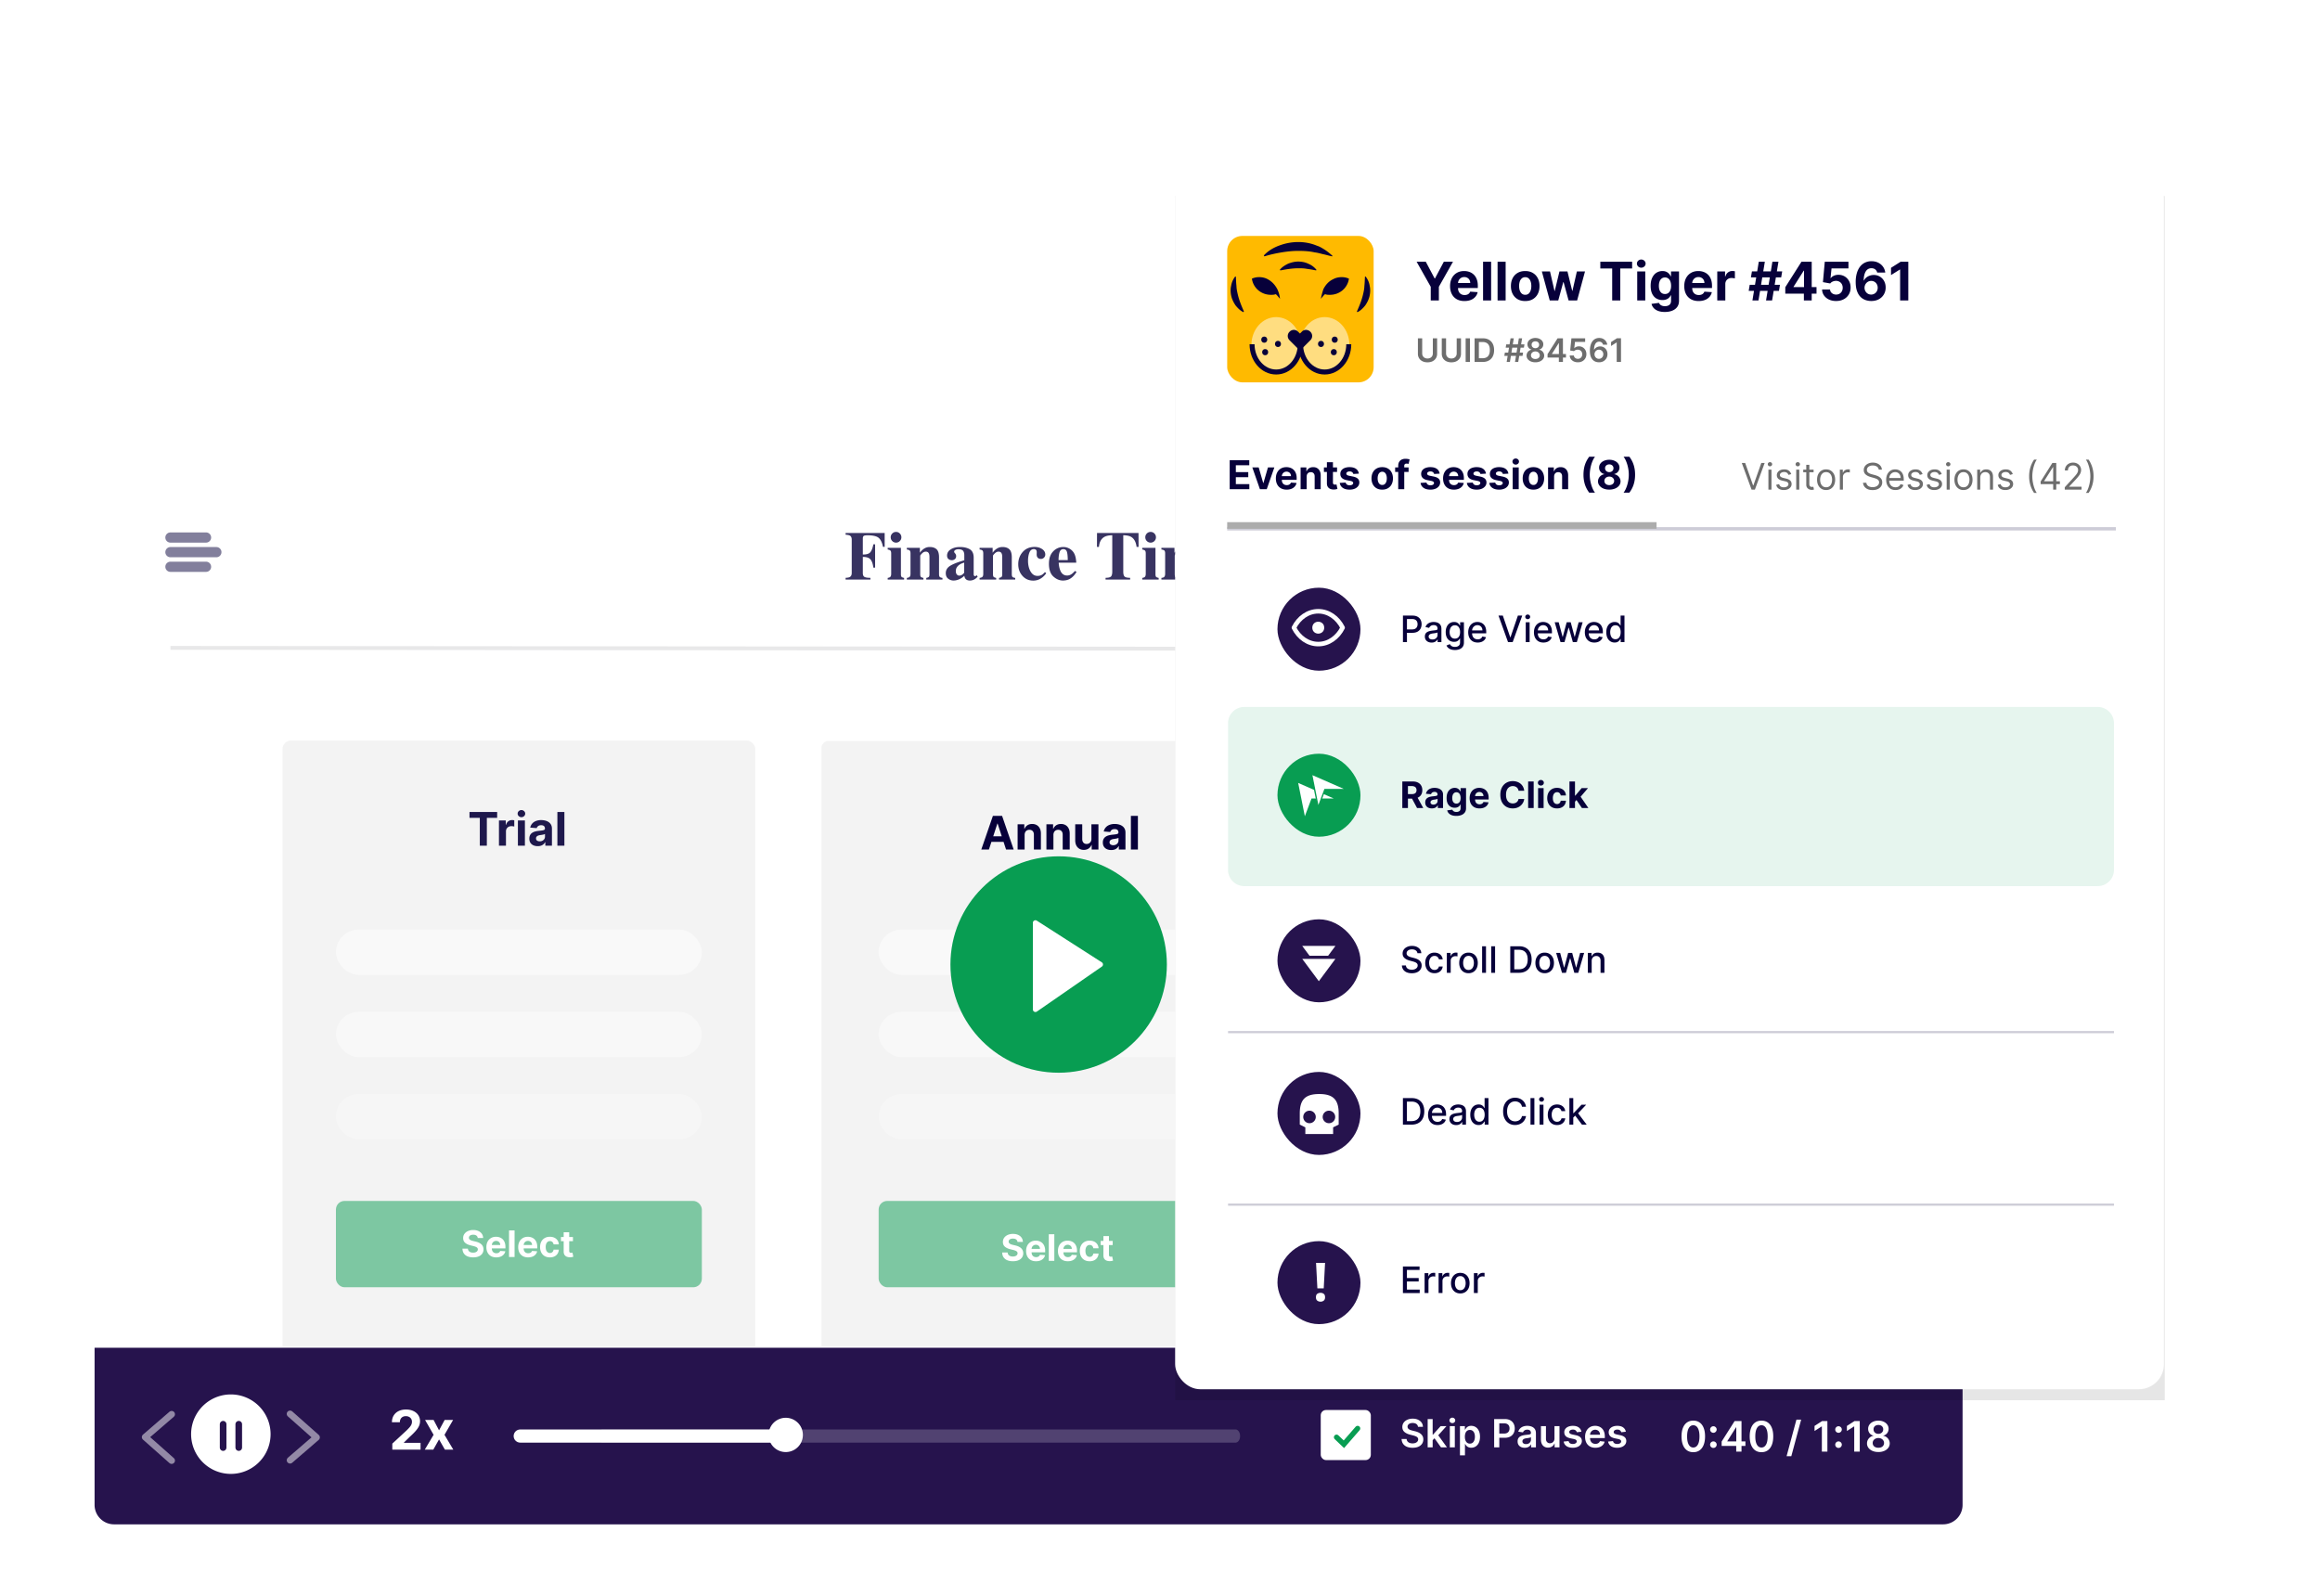 <svg xmlns="http://www.w3.org/2000/svg" width="497" height="342" fill="none"><g filter="url(#a)"><rect width="399.559" height="218.426" x="20" y="97" fill="#fff" rx="5.368"/></g><path fill="#07003A" fill-rule="evenodd" d="M191.958 116.256c.313 0 .581-.112.804-.336.223-.223.335-.494.335-.811 0-.318-.112-.588-.335-.812a1.093 1.093 0 0 0-.804-.335 1.1 1.1 0 0 0-.81.335 1.105 1.105 0 0 0-.336.812c0 .317.112.588.336.811a1.1 1.1 0 0 0 .81.336Zm-5.498 7.913v-.375c-.548.01-.955-.047-1.221-.17-.267-.122-.4-.412-.4-.869v-3.441c.792 0 1.341.183 1.646.549.306.365.509.947.609 1.745h.375v-4.992h-.375c-.144.77-.356 1.33-.637 1.681s-.821.52-1.618.505v-3.419c0-.27.058-.453.176-.552.118-.099.393-.148.825-.148 1.163 0 1.961.184 2.393.552.433.368.74 1.011.923 1.93h.36v-2.98h-8.367v.375c.442.029.744.089.908.181.269.149.403.437.403.865v7.149c0 .423-.137.712-.411.866-.177.101-.478.159-.9.173v.375h5.311Zm7.223-.353v.353h-3.517v-.353c.259-.044.437-.108.533-.195.144-.13.217-.363.217-.7v-4.342c0-.299-.051-.502-.152-.61-.101-.108-.3-.189-.598-.242v-.36h2.832v5.612c0 .322.048.529.145.62.096.092.276.164.54.217Zm4.136.353v-.354c-.265-.053-.445-.125-.541-.216-.096-.091-.144-.298-.144-.62v-3.954a2.46 2.46 0 0 1 .494-.559 1.05 1.05 0 0 1 .702-.277c.342 0 .57.151.685.454.067.168.101.421.101.758v3.578c0 .322-.048.529-.144.62-.096.091-.276.163-.541.216v.354h3.467v-.354c-.264-.033-.453-.098-.566-.194-.113-.097-.169-.311-.169-.642v-3.571c0-.823-.174-1.397-.523-1.724-.348-.327-.839-.491-1.474-.491-.442 0-.844.117-1.207.35a3.024 3.024 0 0 0-.897.884v-1.061h-2.796v.361c.317.038.527.115.63.231.104.115.155.322.155.62v4.343c0 .336-.063.561-.191.674-.127.113-.325.187-.594.22v.354h3.553Zm10.666.079a1.89 1.89 0 0 1-.699.13c-.437 0-.757-.127-.959-.382-.115-.145-.199-.359-.252-.642a3.46 3.46 0 0 1-1.384.865 2.853 2.853 0 0 1-.922.159 1.88 1.88 0 0 1-1.132-.386c-.35-.257-.526-.658-.526-1.201 0-.664.32-1.19.959-1.58.639-.389 1.641-.781 3.005-1.176v-1.074c0-.438-.092-.762-.277-.971-.185-.209-.513-.314-.984-.314-.264 0-.482.05-.652.148-.171.099-.256.223-.256.372 0 .058.009.106.029.144.019.039.048.08.086.123l.087.101c.067.082.121.172.162.27a.81.81 0 0 1 .061.314c0 .279-.092.494-.277.646a.99.99 0 0 1-.645.227c-.284 0-.525-.084-.725-.253-.199-.168-.299-.411-.299-.728 0-.568.267-1.017.8-1.349.534-.332 1.189-.498 1.968-.498.836 0 1.535.161 2.097.483.557.328.836.929.836 1.804v3.578a.44.44 0 0 0 .083.27c.055.075.116.112.184.112a.37.37 0 0 0 .155-.032 1 1 0 0 0 .212-.177l.224.31c-.289.337-.608.573-.959.707Zm-3.012-.923c-.182 0-.347-.083-.493-.249-.147-.166-.22-.41-.22-.732 0-.544.252-.991.757-1.342a3.062 3.062 0 0 1 1.037-.454v2.157a2.835 2.835 0 0 1-.41.403c-.207.145-.43.217-.671.217Zm7.933.49v.354h-3.553v-.354c.269-.033.468-.107.595-.22.127-.113.191-.337.191-.674v-4.343c0-.298-.052-.505-.155-.62-.103-.116-.314-.193-.631-.231v-.361h2.797v1.061c.235-.356.534-.651.897-.884.363-.233.765-.35 1.207-.35.634 0 1.126.164 1.474.491.348.327.523.901.523 1.724v3.571c0 .331.056.545.169.642.113.096.301.161.566.194v.354h-3.467v-.354c.264-.053.445-.125.541-.216.096-.091.144-.298.144-.62v-3.578c0-.337-.034-.59-.101-.758-.115-.303-.344-.454-.685-.454-.254 0-.489.092-.702.277a2.482 2.482 0 0 0-.494.559v3.954c0 .322.048.529.144.62.096.091.276.163.54.216Zm7.946.578a3.03 3.03 0 0 0 1.089-.195c.644-.25 1.206-.709 1.686-1.378l-.274-.252c-.24.269-.442.454-.605.555-.274.173-.605.26-.995.26-.619 0-1.112-.313-1.477-.938s-.548-1.399-.548-2.323c0-.649.096-1.225.288-1.728.193-.502.517-.753.973-.753.159 0 .301.048.426.144.12.096.18.274.18.534 0 .096-.003.186-.007.27a3.618 3.618 0 0 0-.008.191c0 .404.133.683.397.837.139.087.302.13.49.13a.914.914 0 0 0 .688-.281.928.928 0 0 0 .27-.664c0-.476-.227-.866-.681-1.169-.454-.303-.991-.454-1.61-.454-1.062 0-1.912.362-2.548 1.086-.637.723-.955 1.6-.955 2.629 0 .976.3 1.803.901 2.482.6.678 1.374 1.017 2.32 1.017Zm7.689-.296c-.389.187-.836.281-1.341.281-.725 0-1.405-.286-2.039-.858-.635-.573-.952-1.486-.952-2.742 0-1.135.302-2.016.905-2.643.603-.628 1.329-.942 2.18-.942.485 0 .942.128 1.369.383.428.254.757.608.988 1.06.173.341.293.784.36 1.327.034.255.05.45.05.585h-3.762c.034.591.13 1.103.289 1.536.288.813.795 1.219 1.52 1.219.346 0 .673-.108.98-.324.188-.13.421-.349.7-.657l.338.209c-.456.751-.985 1.272-1.585 1.566Zm-.297-4.098h-1.982c.019-.764.099-1.346.241-1.745s.405-.599.789-.599c.375 0 .625.173.75.519.125.347.192.955.202 1.825Zm13.358 3.795v.375h-5.261v-.375c.577 0 .96-.09 1.15-.27.189-.181.284-.54.284-1.079v-7.776c-.72.019-1.273.132-1.657.339-.707.385-1.105 1.104-1.197 2.157h-.425l.014-2.979h8.887l.014 2.979h-.425c-.139-1.063-.538-1.782-1.196-2.157-.37-.207-.923-.32-1.658-.339v7.776c0 .544.095.904.285 1.082.19.178.585.267 1.185.267Zm4.394-7.538c.312 0 .58-.112.803-.336.224-.223.335-.494.335-.811 0-.318-.111-.588-.335-.812a1.092 1.092 0 0 0-.803-.335 1.1 1.1 0 0 0-.811.335 1.104 1.104 0 0 0-.335.812c0 .317.111.588.335.811.223.224.493.336.811.336Zm1.72 7.56v.353h-3.517v-.353c.26-.044.437-.108.534-.195.144-.13.216-.363.216-.7v-4.342c0-.299-.051-.502-.152-.61-.1-.108-.3-.189-.598-.242v-.36h2.833v5.612c0 .322.048.529.144.62.096.092.276.164.54.217Zm4.118.353v-.354c-.269-.053-.449-.125-.54-.216-.092-.091-.137-.298-.137-.62v-3.954c0-.062.129-.217.389-.465.259-.248.54-.371.843-.371.332 0 .55.108.656.324.106.217.159.512.159.888v3.578c0 .336-.056.551-.166.645-.111.094-.296.158-.555.191v.354h3.452v-.354c-.264-.053-.444-.125-.54-.216-.097-.091-.145-.298-.145-.62v-3.954c0-.091.141-.253.422-.487.281-.233.549-.349.804-.349.317 0 .532.105.645.317.113.212.169.51.169.895v3.578c0 .331-.053.544-.158.638-.106.094-.294.16-.563.198v.354h3.503v-.354c-.279-.029-.473-.09-.584-.184-.11-.093-.166-.311-.166-.652v-3.716c0-.716-.198-1.24-.594-1.572a2.075 2.075 0 0 0-1.373-.498c-.476 0-.915.142-1.319.426-.255.173-.521.43-.8.772h-.101c-.163-.361-.336-.621-.519-.779-.327-.279-.785-.419-1.376-.419-.524 0-1 .161-1.427.483a3.977 3.977 0 0 0-.714.751v-1.061h-2.796v.361c.312.038.523.113.634.224.11.11.166.319.166.627v4.343c0 .351-.082.591-.245.721-.101.082-.286.14-.555.173v.354h3.531Zm13.193-.072c-.389.187-.836.281-1.341.281-.725 0-1.405-.286-2.039-.858-.635-.573-.952-1.486-.952-2.742 0-1.135.302-2.016.905-2.643.603-.628 1.33-.942 2.18-.942.485 0 .942.128 1.369.382.428.255.757.609.988 1.061.173.341.293.784.36 1.327.034.255.051.45.051.584h-3.763c.034.592.13 1.104.289 1.537.288.813.795 1.219 1.52 1.219.346 0 .673-.108.981-.324.187-.13.42-.349.699-.657l.338.209c-.456.75-.985 1.272-1.585 1.566Zm-.301-4.098h-1.982c.019-.764.1-1.346.242-1.745.141-.399.404-.599.789-.599.375 0 .624.173.749.519.125.347.192.955.202 1.825Zm3.12 4.051c-.06.065-.129.174-.206.328h-.353v-2.445h.411c.144.706.413 1.205.807 1.496.394.291.798.437 1.211.437.38 0 .658-.086.836-.256.178-.171.267-.396.267-.675a.912.912 0 0 0-.289-.678c-.105-.101-.276-.209-.511-.324l-1.096-.534c-.576-.284-.99-.592-1.239-.924a1.87 1.87 0 0 1-.382-1.175c0-.573.199-1.067.598-1.483.399-.416.956-.624 1.672-.624.312 0 .644.052.994.155.351.104.57.155.656.155.12 0 .206-.025.256-.075a.573.573 0 0 0 .126-.213h.325v2.135h-.375c-.14-.5-.368-.902-.685-1.205a1.555 1.555 0 0 0-1.11-.454c-.327 0-.57.091-.731.274a.88.88 0 0 0-.242.592c0 .173.072.346.216.519.14.178.404.361.793.548l.807.39c.5.24.865.473 1.096.699.384.385.576.859.576 1.422 0 .548-.198 1.059-.594 1.532-.397.474-.991.711-1.784.711-.197 0-.395-.02-.594-.061a6.121 6.121 0 0 1-.739-.213l-.252-.087a1.841 1.841 0 0 0-.17-.057.369.369 0 0 0-.083-.008.28.28 0 0 0-.212.098Z" clip-rule="evenodd" opacity=".8"/><path fill="#07003A" d="M36.512 114.071c-.602 0-1.09.489-1.09 1.092h1.09v-1.092Zm7.628 0h-7.628v1.092h7.628v-1.092Zm1.09 1.092c0-.603-.488-1.092-1.09-1.092v1.092h1.09Zm-1.09 1.091a1.09 1.09 0 0 0 1.09-1.091h-1.09v1.091Zm-7.628 0h7.628v-1.091h-7.628v1.091Zm-1.09-1.091a1.09 1.09 0 0 0 1.09 1.091v-1.091h-1.09Zm1.09 2.042a1.09 1.09 0 0 0-1.09 1.091h1.09v-1.091Zm9.84 0h-9.84v1.091h9.84v-1.091Zm1.092 1.091c0-.602-.489-1.091-1.091-1.091v1.091h1.09Zm-1.091 1.092c.602 0 1.09-.489 1.09-1.092h-1.09v1.092Zm-9.84 0h9.84v-1.092h-9.84v1.092Zm-1.092-1.092c0 .603.489 1.092 1.091 1.092v-1.092h-1.09Zm1.091 3.134v-1.091a1.09 1.09 0 0 0-1.09 1.091h1.09Zm0 0h-1.09c0 .603.488 1.092 1.09 1.092v-1.092Zm7.628 0h-7.628v1.092h7.628v-1.092Zm0 0v1.092c.602 0 1.09-.489 1.09-1.092h-1.09Zm0 0h1.09a1.09 1.09 0 0 0-1.09-1.091v1.091Zm-7.628 0h7.628v-1.091h-7.628v1.091Z" opacity=".5"/><path stroke="#141923" stroke-opacity=".1" stroke-width=".827" d="m36.512 138.806 380.077.302"/><g clip-path="url(#b)"><rect width="101.286" height="138.278" x="60.516" y="158.652" fill="#848484" fill-opacity=".1" rx="1.837"/><rect width="78.387" height="9.688" x="71.965" y="199.167" fill="#fff" fill-opacity=".5" rx="4.844"/><rect width="78.387" height="9.688" x="71.965" y="216.782" fill="#fff" fill-opacity=".5" opacity=".8" rx="4.844"/><rect width="78.387" height="9.688" x="71.965" y="234.397" fill="#fff" fill-opacity=".5" opacity=".5" rx="4.844"/><rect width="78.387" height="18.496" x="71.965" y="257.296" fill="#089D52" opacity=".5" rx="1.837"/><path fill="#fff" d="M102.345 265.243a.705.705 0 0 0-.286-.523c-.169-.124-.398-.186-.688-.186-.196 0-.363.028-.498.083a.707.707 0 0 0-.312.226.544.544 0 0 0-.105.328.461.461 0 0 0 .064.267.675.675 0 0 0 .197.198c.084.054.18.101.29.142.109.039.226.072.35.1l.512.122c.249.056.477.13.685.223.208.093.388.207.54.342.152.136.27.295.353.479.086.184.129.394.131.632a1.58 1.58 0 0 1-.267.907 1.697 1.697 0 0 1-.757.593c-.328.139-.725.208-1.188.208-.46 0-.861-.07-1.203-.211a1.765 1.765 0 0 1-.796-.626c-.189-.279-.288-.623-.297-1.033h1.166a.872.872 0 0 0 .164.479.914.914 0 0 0 .392.287c.165.063.352.094.56.094.204 0 .381-.029.531-.089a.816.816 0 0 0 .354-.248.572.572 0 0 0 .125-.364.474.474 0 0 0-.114-.323.875.875 0 0 0-.329-.223 3.424 3.424 0 0 0-.526-.167l-.62-.155c-.481-.117-.86-.3-1.138-.549-.279-.248-.417-.583-.415-1.004-.002-.345.09-.647.276-.905a1.86 1.86 0 0 1 .77-.604 2.737 2.737 0 0 1 1.114-.217c.423 0 .792.073 1.107.217.317.145.564.346.74.604.177.258.268.557.273.896h-1.155Zm3.969 4.144c-.439 0-.818-.089-1.135-.267a1.832 1.832 0 0 1-.729-.763c-.171-.33-.256-.72-.256-1.171 0-.44.085-.826.256-1.158a1.89 1.89 0 0 1 .721-.776c.311-.186.677-.279 1.096-.279.282 0 .545.046.788.137.245.089.458.223.64.403.183.18.326.407.428.679.102.271.153.588.153.952v.326h-3.609v-.735h2.493a.912.912 0 0 0-.111-.454.805.805 0 0 0-.309-.309.881.881 0 0 0-.453-.114c-.18 0-.34.042-.479.126a.877.877 0 0 0-.323.331.934.934 0 0 0-.12.459v.699c0 .211.039.394.117.548.08.154.192.272.337.356.145.083.316.125.515.125.132 0 .252-.018.362-.055a.77.77 0 0 0 .281-.167.74.74 0 0 0 .178-.273l1.096.072a1.48 1.48 0 0 1-.342.69 1.724 1.724 0 0 1-.662.457c-.269.107-.58.161-.933.161Zm3.922-5.783v5.7h-1.186v-5.7h1.186Zm2.897 5.783c-.439 0-.818-.089-1.135-.267a1.832 1.832 0 0 1-.729-.763c-.171-.33-.256-.72-.256-1.171 0-.44.085-.826.256-1.158a1.89 1.89 0 0 1 .721-.776c.311-.186.677-.279 1.096-.279.282 0 .545.046.788.137.245.089.458.223.64.403.183.18.326.407.428.679.102.271.153.588.153.952v.326h-3.609v-.735h2.493a.912.912 0 0 0-.111-.454.805.805 0 0 0-.309-.309.881.881 0 0 0-.453-.114c-.18 0-.34.042-.479.126a.877.877 0 0 0-.323.331.934.934 0 0 0-.12.459v.699c0 .211.039.394.117.548.08.154.192.272.337.356.145.083.316.125.515.125.132 0 .252-.018.362-.055a.77.77 0 0 0 .281-.167.74.74 0 0 0 .178-.273l1.096.072a1.48 1.48 0 0 1-.342.69 1.724 1.724 0 0 1-.662.457c-.269.107-.58.161-.933.161Zm4.667 0c-.437 0-.814-.093-1.129-.278a1.878 1.878 0 0 1-.724-.779 2.521 2.521 0 0 1-.25-1.147c0-.438.084-.822.253-1.152a1.89 1.89 0 0 1 .726-.777c.314-.187.687-.281 1.119-.281.373 0 .699.068.98.204.28.135.501.325.665.57.163.245.253.533.27.863h-1.119a.863.863 0 0 0-.251-.515.715.715 0 0 0-.526-.198.79.79 0 0 0-.481.151.957.957 0 0 0-.317.431 1.843 1.843 0 0 0-.114.687c0 .273.037.505.111.696a.966.966 0 0 0 .32.437c.137.1.298.15.481.15a.779.779 0 0 0 .365-.083.72.72 0 0 0 .27-.242.932.932 0 0 0 .142-.387h1.119a1.757 1.757 0 0 1-.268.863 1.607 1.607 0 0 1-.654.578c-.278.14-.607.209-.988.209Zm4.942-4.358v.891h-2.574v-.891h2.574Zm-1.989-1.024h1.185v3.985c0 .11.017.195.05.256.034.06.08.101.139.125a.56.56 0 0 0 .212.037c.055 0 .111-.005.167-.014l.128-.025.186.882c-.059.018-.143.04-.25.064a1.976 1.976 0 0 1-.393.047 1.806 1.806 0 0 1-.751-.114 1.053 1.053 0 0 1-.498-.406c-.119-.184-.177-.416-.175-.696v-4.141Z"/><path fill="#07003A" d="M100.577 175.227v-1.258h5.925v1.258h-2.208v5.957h-1.508v-5.957h-2.209Zm6.311 5.957v-5.411h1.455v.944h.056c.099-.336.265-.59.497-.761.233-.174.5-.261.803-.261.075 0 .156.005.243.014a1.9 1.9 0 0 1 .229.039v1.332a2.713 2.713 0 0 0-.634-.081c-.221 0-.418.048-.592.144a1.06 1.06 0 0 0-.408.395 1.134 1.134 0 0 0-.148.584v3.062h-1.501Zm4.059 0v-5.411h1.501v5.411h-1.501Zm.754-6.109a.814.814 0 0 1-.574-.222.717.717 0 0 1-.236-.539c0-.206.078-.384.236-.532a.808.808 0 0 1 .574-.225.8.8 0 0 1 .571.225.716.716 0 0 1 0 1.071.805.805 0 0 1-.571.222Zm3.492 6.211c-.345 0-.653-.06-.923-.18a1.484 1.484 0 0 1-.641-.539c-.155-.239-.233-.538-.233-.895 0-.3.056-.553.166-.757.11-.204.261-.369.451-.493.19-.125.406-.219.648-.282a5 5 0 0 1 .768-.134c.315-.033.568-.063.761-.092.192-.03.332-.075.419-.133a.295.295 0 0 0 .13-.261v-.021c0-.223-.07-.396-.211-.518-.139-.122-.336-.183-.592-.183-.27 0-.485.06-.644.179a.826.826 0 0 0-.317.444l-1.388-.112a1.89 1.89 0 0 1 .415-.853c.207-.242.473-.427.8-.557a3.068 3.068 0 0 1 1.141-.197c.301 0 .589.035.863.106.277.07.523.18.737.327.216.148.386.339.51.571.125.23.187.506.187.828v3.65h-1.423v-.751h-.042a1.538 1.538 0 0 1-.349.448 1.64 1.64 0 0 1-.525.299c-.204.071-.44.106-.708.106Zm.43-1.036c.22 0 .415-.043.584-.13.17-.09.302-.209.399-.36a.926.926 0 0 0 .144-.51v-.575a.797.797 0 0 1-.194.085c-.08.023-.17.046-.271.067-.101.019-.202.036-.303.053l-.275.038c-.176.026-.33.067-.461.124a.729.729 0 0 0-.307.229.556.556 0 0 0-.109.352c0 .204.074.361.222.469.15.105.341.158.571.158Zm5.282-6.281v7.215h-1.501v-7.215h1.501Z" opacity=".9"/></g><g clip-path="url(#c)"><rect width="101.286" height="138.278" x="291.273" y="158.653" fill="#E6E6E6" rx="1.837"/><rect width="78.387" height="9.688" x="303.604" y="199.167" fill="#fff" fill-opacity=".5" rx="4.844"/><rect width="78.387" height="9.688" x="303.604" y="216.782" fill="#fff" fill-opacity=".5" opacity=".8" rx="4.844"/><rect width="78.387" height="9.688" x="303.604" y="234.397" fill="#fff" fill-opacity=".5" opacity=".5" rx="4.844"/><rect width="78.387" height="18.496" x="303.604" y="257.296" fill="#07003A" fill-opacity=".3" rx="1.837"/><path fill="#fff" d="M334.16 265.243a.706.706 0 0 0-.287-.523c-.169-.124-.398-.186-.687-.186-.197 0-.363.028-.499.083a.698.698 0 0 0-.311.226.538.538 0 0 0-.106.328.47.47 0 0 0 .064.267.667.667 0 0 0 .198.198c.083.054.18.101.289.142.11.039.226.072.351.1l.512.122c.248.056.477.13.684.223.208.093.388.207.54.342a1.437 1.437 0 0 1 .485 1.111 1.573 1.573 0 0 1-.268.907 1.691 1.691 0 0 1-.757.593c-.328.139-.724.208-1.188.208-.46 0-.861-.07-1.202-.211a1.76 1.76 0 0 1-.796-.626c-.189-.279-.289-.623-.298-1.033h1.166a.88.88 0 0 0 .164.479c.099.126.23.222.393.287.165.063.351.094.559.094.204 0 .381-.029.532-.089a.807.807 0 0 0 .353-.248.566.566 0 0 0 .125-.364.474.474 0 0 0-.114-.323.87.87 0 0 0-.328-.223 3.46 3.46 0 0 0-.526-.167l-.621-.155c-.48-.117-.86-.3-1.138-.549-.278-.248-.416-.583-.415-1.004-.001-.345.09-.647.276-.905.187-.258.444-.459.771-.604a2.729 2.729 0 0 1 1.113-.217c.423 0 .792.073 1.108.217.317.145.564.346.74.604.176.258.267.557.273.896h-1.155Zm3.969 4.144c-.44 0-.818-.089-1.136-.267a1.832 1.832 0 0 1-.729-.763c-.17-.33-.256-.72-.256-1.171 0-.44.086-.826.256-1.158a1.89 1.89 0 0 1 .721-.776c.312-.186.677-.279 1.097-.279.282 0 .544.046.787.137.245.089.458.223.64.403.184.18.327.407.429.679.102.271.153.588.153.952v.326h-3.61v-.735h2.494a.912.912 0 0 0-.111-.454.819.819 0 0 0-.309-.309.882.882 0 0 0-.454-.114.911.911 0 0 0-.479.126.867.867 0 0 0-.322.331.934.934 0 0 0-.12.459v.699c0 .211.039.394.117.548.08.154.192.272.337.356.144.083.316.125.514.125.132 0 .253-.018.362-.055a.727.727 0 0 0 .459-.44l1.097.072c-.056.264-.17.494-.342.69a1.727 1.727 0 0 1-.663.457 2.51 2.51 0 0 1-.932.161Zm3.921-5.783v5.7h-1.185v-5.7h1.185Zm2.898 5.783c-.44 0-.818-.089-1.136-.267a1.832 1.832 0 0 1-.729-.763c-.17-.33-.256-.72-.256-1.171 0-.44.086-.826.256-1.158a1.89 1.89 0 0 1 .721-.776c.312-.186.677-.279 1.097-.279.282 0 .544.046.787.137.245.089.458.223.64.403.184.18.327.407.429.679.102.271.153.588.153.952v.326h-3.61v-.735h2.494a.912.912 0 0 0-.111-.454.819.819 0 0 0-.309-.309.882.882 0 0 0-.454-.114.911.911 0 0 0-.479.126.867.867 0 0 0-.322.331.934.934 0 0 0-.12.459v.699c0 .211.039.394.117.548.08.154.192.272.337.356.144.083.316.125.514.125.132 0 .253-.018.362-.055a.727.727 0 0 0 .459-.44l1.097.072c-.056.264-.17.494-.342.69a1.727 1.727 0 0 1-.663.457 2.51 2.51 0 0 1-.932.161Zm4.667 0c-.438 0-.815-.093-1.13-.278a1.885 1.885 0 0 1-.724-.779 2.534 2.534 0 0 1-.25-1.147c0-.438.084-.822.253-1.152.171-.332.413-.591.727-.777.313-.187.686-.281 1.118-.281.373 0 .7.068.98.204.28.135.502.325.665.57.163.245.253.533.27.863h-1.119a.862.862 0 0 0-.25-.515.717.717 0 0 0-.526-.198.793.793 0 0 0-.482.151.957.957 0 0 0-.317.431 1.843 1.843 0 0 0-.114.687c0 .273.037.505.111.696a.966.966 0 0 0 .32.437c.138.1.298.15.482.15a.775.775 0 0 0 .364-.083c.11-.056.2-.137.27-.242a.919.919 0 0 0 .142-.387h1.119a1.756 1.756 0 0 1-.267.863 1.62 1.62 0 0 1-.654.578c-.278.14-.608.209-.988.209Zm4.942-4.358v.891h-2.574v-.891h2.574Zm-1.99-1.024h1.186v3.985c0 .11.016.195.05.256.033.06.079.101.139.125a.556.556 0 0 0 .211.037c.056 0 .112-.005.167-.014l.128-.025.187.882a3.63 3.63 0 0 1-.251.064 1.956 1.956 0 0 1-.392.047 1.81 1.81 0 0 1-.752-.114 1.053 1.053 0 0 1-.498-.406c-.118-.184-.177-.416-.175-.696v-4.141Z"/><path fill="#07003A" d="M321.928 173.969h1.881l1.987 4.847h.084l1.987-4.847h1.881v7.215h-1.479v-4.696h-.06l-1.867 4.66h-1.008l-1.867-4.678h-.06v4.714h-1.479v-7.215Zm11.493 7.32c-.547 0-1.02-.116-1.419-.348a2.39 2.39 0 0 1-.92-.98c-.216-.42-.324-.907-.324-1.462 0-.559.108-1.047.324-1.465a2.36 2.36 0 0 1 .92-.98c.399-.234.872-.352 1.419-.352.548 0 1.02.118 1.417.352.399.233.706.559.923.98.216.418.324.906.324 1.465 0 .555-.108 1.042-.324 1.462a2.39 2.39 0 0 1-.923.98c-.397.232-.869.348-1.417.348Zm.007-1.162a.934.934 0 0 0 .624-.212c.167-.143.292-.338.377-.584.087-.247.13-.528.13-.842a2.52 2.52 0 0 0-.13-.842 1.31 1.31 0 0 0-.377-.585.926.926 0 0 0-.624-.215.958.958 0 0 0-.634.215 1.32 1.32 0 0 0-.384.585 2.601 2.601 0 0 0-.126.842c0 .314.042.595.126.842.087.246.215.441.384.584a.967.967 0 0 0 .634.212Zm5.133-2.072v3.129h-1.501v-5.411h1.431v.954h.063c.12-.314.321-.563.602-.747.282-.185.624-.278 1.026-.278.375 0 .703.082.982.247.28.164.497.399.652.704.155.303.233.665.233 1.085v3.446h-1.501v-3.178c.002-.331-.082-.589-.254-.775-.171-.188-.407-.282-.708-.282-.202 0-.38.044-.535.131a.9.9 0 0 0-.36.38 1.32 1.32 0 0 0-.13.595Zm7.549-2.282v1.127h-3.259v-1.127h3.259Zm-2.519-1.297h1.5v5.045a.69.69 0 0 0 .064.324.346.346 0 0 0 .176.158.717.717 0 0 0 .268.046c.07 0 .141-.006.211-.017l.162-.032.236 1.117a4.76 4.76 0 0 1-.317.081 2.53 2.53 0 0 1-.497.06 2.274 2.274 0 0 1-.951-.145c-.27-.11-.48-.282-.63-.514-.151-.233-.225-.526-.222-.881v-5.242Zm5.113 3.579v3.129h-1.501v-7.215h1.459v2.758h.063c.122-.319.32-.569.592-.75.272-.183.614-.275 1.025-.275.376 0 .703.082.983.247.282.162.5.396.655.701.158.303.235.666.233 1.088v3.446h-1.501v-3.178c.002-.333-.082-.593-.254-.778-.169-.186-.406-.279-.711-.279-.205 0-.385.044-.543.131a.914.914 0 0 0-.366.38 1.281 1.281 0 0 0-.134.595Zm6.19-4.086v7.215h-1.5v-7.215h1.5Zm2.129 9.244c-.19 0-.369-.016-.535-.046a1.971 1.971 0 0 1-.409-.109l.338-1.121c.176.054.335.084.476.089a.614.614 0 0 0 .37-.099.742.742 0 0 0 .257-.359l.088-.229-1.941-5.566h1.578l1.12 3.973h.057l1.13-3.973h1.589l-2.103 5.995a2.504 2.504 0 0 1-.412.761 1.686 1.686 0 0 1-.652.504c-.263.12-.58.18-.951.18Z" opacity=".9"/></g><g clip-path="url(#d)"><rect width="102.167" height="138.278" x="175.896" y="158.653" fill="#848484" fill-opacity=".1" rx="1.837"/><rect width="78.387" height="9.688" x="188.229" y="199.167" fill="#fff" fill-opacity=".5" rx="4.844"/><rect width="78.387" height="9.688" x="188.229" y="216.782" fill="#fff" fill-opacity=".5" opacity=".8" rx="4.844"/><rect width="78.387" height="9.688" x="188.229" y="234.397" fill="#fff" fill-opacity=".5" opacity=".5" rx="4.844"/><rect width="78.387" height="18.496" x="188.229" y="257.296" fill="#089D52" opacity=".5" rx="1.837"/><path fill="#fff" d="M217.97 266.073a.707.707 0 0 0-.286-.523c-.169-.124-.398-.186-.688-.186-.196 0-.363.028-.498.083a.707.707 0 0 0-.312.226.544.544 0 0 0-.105.328.461.461 0 0 0 .064.267.675.675 0 0 0 .197.198c.084.054.18.101.29.142.109.039.226.072.35.1l.512.122c.249.056.477.13.685.223.208.093.388.207.54.342.152.136.27.295.353.479.086.184.129.394.131.632a1.577 1.577 0 0 1-.267.907 1.697 1.697 0 0 1-.757.593c-.328.139-.725.208-1.188.208-.46 0-.861-.07-1.203-.211a1.771 1.771 0 0 1-.796-.626c-.189-.278-.288-.623-.297-1.033h1.166a.872.872 0 0 0 .164.479.914.914 0 0 0 .392.287c.165.063.352.094.56.094.204 0 .381-.029.531-.089a.823.823 0 0 0 .354-.247.577.577 0 0 0 .125-.365.474.474 0 0 0-.114-.323.863.863 0 0 0-.329-.222 3.217 3.217 0 0 0-.526-.167l-.62-.156c-.481-.117-.86-.3-1.138-.549-.279-.248-.417-.583-.415-1.004-.002-.345.09-.647.275-.905.188-.258.445-.459.771-.604a2.737 2.737 0 0 1 1.114-.217c.423 0 .792.073 1.107.217.317.145.564.346.74.604.177.258.268.557.273.896h-1.155Zm3.969 4.144c-.439 0-.818-.089-1.135-.267a1.835 1.835 0 0 1-.729-.762c-.171-.331-.256-.721-.256-1.172 0-.44.085-.826.256-1.158a1.89 1.89 0 0 1 .721-.776c.311-.186.677-.279 1.096-.279.282 0 .545.046.788.137.245.089.458.223.64.403.183.18.326.407.428.679a2.7 2.7 0 0 1 .153.952v.326h-3.609v-.735h2.493a.912.912 0 0 0-.111-.454.796.796 0 0 0-.309-.308.872.872 0 0 0-.453-.115c-.18 0-.34.042-.479.126a.877.877 0 0 0-.323.331.934.934 0 0 0-.12.459v.699c0 .211.039.394.117.548.08.154.192.273.337.356.145.084.316.125.515.125.132 0 .252-.018.362-.055a.731.731 0 0 0 .459-.44l1.096.072a1.48 1.48 0 0 1-.342.69 1.724 1.724 0 0 1-.662.457c-.269.107-.58.161-.933.161Zm3.922-5.783v5.7h-1.186v-5.7h1.186Zm2.897 5.783c-.439 0-.818-.089-1.135-.267a1.835 1.835 0 0 1-.729-.762c-.171-.331-.256-.721-.256-1.172 0-.44.085-.826.256-1.158a1.89 1.89 0 0 1 .721-.776c.311-.186.677-.279 1.096-.279.282 0 .545.046.788.137.245.089.458.223.64.403.183.18.326.407.428.679a2.7 2.7 0 0 1 .153.952v.326h-3.609v-.735h2.493a.912.912 0 0 0-.111-.454.796.796 0 0 0-.309-.308.872.872 0 0 0-.453-.115c-.18 0-.34.042-.479.126a.877.877 0 0 0-.323.331.934.934 0 0 0-.12.459v.699c0 .211.039.394.117.548.08.154.192.273.337.356.145.084.316.125.515.125.132 0 .252-.018.362-.055a.731.731 0 0 0 .459-.44l1.096.072a1.48 1.48 0 0 1-.342.69 1.724 1.724 0 0 1-.662.457c-.269.107-.58.161-.933.161Zm4.667 0c-.437 0-.814-.092-1.129-.278a1.878 1.878 0 0 1-.724-.779 2.521 2.521 0 0 1-.25-1.147c0-.438.084-.822.253-1.152.171-.332.413-.591.726-.776.314-.188.687-.282 1.119-.282.373 0 .699.068.98.204.28.135.501.325.665.57.163.245.253.533.27.863h-1.119a.866.866 0 0 0-.251-.515.715.715 0 0 0-.526-.198.796.796 0 0 0-.481.151.957.957 0 0 0-.317.431 1.843 1.843 0 0 0-.114.687c0 .273.037.505.111.696a.966.966 0 0 0 .32.437c.137.1.298.15.481.15a.779.779 0 0 0 .365-.083.712.712 0 0 0 .27-.242.932.932 0 0 0 .142-.387h1.119a1.753 1.753 0 0 1-.268.863 1.617 1.617 0 0 1-.654.579c-.278.139-.607.208-.988.208Zm4.942-4.358v.891h-2.574v-.891h2.574Zm-1.989-1.024h1.185v3.985c0 .11.017.195.05.256.034.06.08.101.139.125a.56.56 0 0 0 .212.037c.055 0 .111-.005.167-.014l.128-.025.186.882c-.059.018-.143.04-.25.064a1.976 1.976 0 0 1-.393.047 1.806 1.806 0 0 1-.751-.114 1.053 1.053 0 0 1-.498-.406c-.119-.184-.177-.416-.175-.696v-4.141Z"/><path fill="#07003A" d="M211.848 182.014h-1.634l2.49-7.215h1.966l2.487 7.215h-1.634l-1.808-5.566h-.056l-1.811 5.566Zm-.102-2.836h3.861v1.191h-3.861v-1.191Zm7.752-.293v3.129h-1.501v-5.411h1.431v.954h.063c.12-.314.321-.563.602-.746.282-.186.624-.279 1.025-.279.376 0 .704.082.983.247.28.164.497.399.652.704.155.303.233.665.233 1.085v3.446h-1.501v-3.178c.002-.331-.082-.589-.254-.775-.171-.188-.407-.282-.708-.282-.202 0-.38.044-.535.131a.906.906 0 0 0-.36.38 1.323 1.323 0 0 0-.13.595Zm6.171 0v3.129h-1.501v-5.411h1.431v.954h.063c.12-.314.321-.563.602-.746.282-.186.624-.279 1.025-.279.376 0 .704.082.983.247.28.164.497.399.652.704.155.303.233.665.233 1.085v3.446h-1.501v-3.178c.002-.331-.082-.589-.254-.775-.171-.188-.407-.282-.708-.282-.202 0-.38.044-.535.131a.906.906 0 0 0-.36.38 1.323 1.323 0 0 0-.13.595Zm8.14.825v-3.107h1.501v5.411h-1.441v-.983h-.056a1.596 1.596 0 0 1-.61.764c-.282.193-.626.289-1.032.289-.362 0-.68-.082-.955-.246a1.708 1.708 0 0 1-.644-.701c-.153-.303-.23-.666-.233-1.089v-3.445h1.501v3.177c.002.32.088.572.257.758.169.185.396.278.68.278.181 0 .35-.041.507-.123a.97.97 0 0 0 .381-.374 1.14 1.14 0 0 0 .144-.609Zm4.244 2.406c-.345 0-.653-.06-.923-.18a1.484 1.484 0 0 1-.641-.539c-.155-.239-.232-.538-.232-.895 0-.3.055-.553.165-.757.111-.204.261-.369.451-.493.19-.125.406-.219.648-.282.245-.063.501-.108.768-.134.315-.033.569-.063.761-.091.193-.031.333-.076.419-.134a.295.295 0 0 0 .131-.261v-.021c0-.223-.071-.396-.212-.518-.138-.122-.335-.183-.591-.183-.271 0-.485.06-.645.18a.825.825 0 0 0-.317.443l-1.388-.112c.07-.329.209-.613.416-.853.206-.242.473-.427.799-.556a3.049 3.049 0 0 1 1.142-.198c.3 0 .588.035.863.106.277.07.522.18.736.328a1.6 1.6 0 0 1 .511.57c.124.23.186.506.186.828v3.65h-1.423v-.751h-.042a1.525 1.525 0 0 1-.349.448 1.6 1.6 0 0 1-.525.299c-.204.071-.44.106-.708.106Zm.43-1.036c.221 0 .416-.043.585-.13.169-.089.302-.209.398-.36a.926.926 0 0 0 .144-.51v-.575a.788.788 0 0 1-.193.085c-.08.024-.171.046-.272.067a16.01 16.01 0 0 1-.303.053l-.274.039c-.177.025-.33.066-.462.123a.734.734 0 0 0-.306.229.556.556 0 0 0-.11.352c0 .204.074.361.222.469a.976.976 0 0 0 .571.158Zm5.282-6.281v7.215h-1.5v-7.215h1.5Z"/></g><circle cx="226.789" cy="206.644" r="23.183" fill="#089D52"/><path fill="#fff" d="M221.268 216.273v-18.566c0-.432.477-.693.84-.46l13.925 8.926c.328.21.337.687.016.909l-13.924 9.64a.546.546 0 0 1-.857-.449Z"/><path fill="#26134D" d="M420.431 288.748H20.261v33.667a4.168 4.168 0 0 0 4.17 4.168h391.831a4.168 4.168 0 0 0 4.169-4.168v-33.667Z"/><path fill="#fff" d="M303.768 305.69a.81.81 0 0 0-.349-.604c-.204-.144-.468-.216-.794-.216-.229 0-.425.035-.589.104a.874.874 0 0 0-.376.281.685.685 0 0 0-.047.734.776.776 0 0 0 .24.237c.1.063.212.117.334.16.123.043.246.08.37.11l.569.142c.229.053.449.125.66.216.213.091.403.205.571.343.17.138.304.305.403.501.099.195.148.424.148.686 0 .356-.091.668-.272.939a1.808 1.808 0 0 1-.788.63c-.341.15-.755.225-1.24.225-.472 0-.882-.073-1.229-.219a1.83 1.83 0 0 1-.811-.639c-.194-.28-.298-.622-.314-1.024h1.081c.015.211.08.386.195.527.114.14.263.244.447.313.186.069.393.104.622.104.239 0 .448-.036.627-.107.182-.073.324-.173.427-.302a.732.732 0 0 0 .157-.456.578.578 0 0 0-.14-.39 1.007 1.007 0 0 0-.382-.261 3.628 3.628 0 0 0-.568-.189l-.69-.178c-.499-.128-.894-.323-1.184-.583-.288-.263-.432-.611-.432-1.045 0-.357.097-.67.29-.939.195-.268.461-.476.796-.624.336-.15.716-.225 1.14-.225.43 0 .807.075 1.131.225.326.148.581.354.767.618.185.263.281.565.287.906h-1.057Zm3.049 2.97-.003-1.294h.171l1.635-1.827h1.252l-2.01 2.238h-.222l-.823.883Zm-.977 1.427v-6.063h1.071v6.063h-1.071Zm2.854 0-1.481-2.07.723-.755 2.04 2.825h-1.282Zm1.892 0v-4.548h1.072v4.548h-1.072Zm.539-5.193a.622.622 0 0 1-.438-.169.54.54 0 0 1-.184-.411c0-.162.061-.299.184-.412a.62.62 0 0 1 .438-.172c.172 0 .318.058.438.172.123.113.184.25.184.412a.54.54 0 0 1-.184.411.615.615 0 0 1-.438.169Zm1.635 6.898v-6.253h1.054v.752h.062c.055-.11.133-.228.234-.352a1.25 1.25 0 0 1 .409-.323c.171-.091.39-.136.657-.136.351 0 .668.09.95.269.284.178.509.442.675.791.168.347.252.774.252 1.279 0 .499-.082.924-.246 1.273a1.872 1.872 0 0 1-.669.799 1.717 1.717 0 0 1-.959.276 1.43 1.43 0 0 1-.649-.131 1.336 1.336 0 0 1-.414-.313 2.01 2.01 0 0 1-.24-.353h-.044v2.422h-1.072Zm1.051-3.979c0 .294.041.552.124.773.085.221.207.393.364.518a.93.93 0 0 0 .581.183.931.931 0 0 0 .595-.189c.16-.128.28-.303.361-.524.083-.223.124-.477.124-.761 0-.282-.04-.533-.121-.752a1.127 1.127 0 0 0-.361-.515.947.947 0 0 0-.598-.187.947.947 0 0 0-.584.181c-.159.12-.281.289-.364.506a2.193 2.193 0 0 0-.121.767Zm6.275 2.274v-6.063h2.273c.466 0 .857.086 1.173.26.318.174.557.413.719.716.164.302.246.646.246 1.031 0 .389-.082.734-.246 1.036a1.75 1.75 0 0 1-.725.713c-.32.172-.714.258-1.181.258h-1.507v-.903h1.359c.272 0 .495-.047.669-.142a.902.902 0 0 0 .385-.391c.084-.166.127-.356.127-.571 0-.215-.043-.405-.127-.569a.874.874 0 0 0-.388-.382c-.174-.092-.398-.139-.672-.139h-1.007v5.146h-1.098Zm6.545.091c-.288 0-.548-.051-.779-.154a1.272 1.272 0 0 1-.545-.461c-.132-.204-.198-.454-.198-.752 0-.257.047-.469.142-.637.095-.168.224-.302.388-.402.164-.101.348-.177.554-.228.207-.054.421-.092.642-.116.267-.028.483-.052.648-.074a.98.98 0 0 0 .362-.106c.077-.05.115-.126.115-.228v-.018c0-.223-.066-.396-.198-.518-.133-.123-.323-.184-.572-.184-.262 0-.47.057-.624.172a.851.851 0 0 0-.308.405l-1.001-.142a1.59 1.59 0 0 1 .391-.692c.181-.188.404-.328.666-.421.263-.095.553-.142.87-.142.22 0 .438.026.655.077.217.051.415.136.595.255.179.116.323.275.432.476.111.202.166.453.166.755v3.044h-1.03v-.625h-.036a1.308 1.308 0 0 1-.716.619 1.784 1.784 0 0 1-.619.097Zm.278-.787c.215 0 .402-.042.56-.127a.944.944 0 0 0 .364-.344.873.873 0 0 0 .13-.465v-.535a.529.529 0 0 1-.172.077 2.638 2.638 0 0 1-.266.062 11.096 11.096 0 0 1-.545.083c-.16.021-.303.057-.429.106a.728.728 0 0 0-.299.207.509.509 0 0 0-.11.338.51.51 0 0 0 .216.447.94.94 0 0 0 .551.151Zm6.099-1.217v-2.635h1.072v4.548h-1.04v-.809h-.047a1.368 1.368 0 0 1-.506.625c-.233.162-.52.243-.862.243-.298 0-.561-.066-.79-.198a1.381 1.381 0 0 1-.533-.584c-.128-.256-.193-.566-.193-.929v-2.896h1.072v2.73c0 .288.079.517.237.687a.812.812 0 0 0 .622.254.982.982 0 0 0 .459-.115.936.936 0 0 0 .364-.344c.096-.153.145-.346.145-.577Zm5.768-1.433-.977.107a.781.781 0 0 0-.418-.489.993.993 0 0 0-.42-.08c-.223 0-.411.049-.563.145-.15.097-.224.223-.222.376a.395.395 0 0 0 .145.323c.101.083.267.151.498.204l.775.166c.431.093.75.24.96.441.211.202.317.465.319.791a1.242 1.242 0 0 1-.251.758 1.614 1.614 0 0 1-.684.509 2.595 2.595 0 0 1-1.007.183c-.556 0-1.004-.116-1.344-.349a1.405 1.405 0 0 1-.607-.98l1.045-.1c.048.205.148.36.302.464.154.105.355.157.601.157.255 0 .459-.052.613-.157.156-.104.234-.234.234-.387a.403.403 0 0 0-.151-.323c-.099-.085-.253-.15-.462-.196l-.776-.162c-.436-.091-.758-.244-.968-.459-.209-.217-.312-.492-.31-.823a1.167 1.167 0 0 1 .228-.729c.155-.207.372-.367.648-.479.278-.115.599-.172.962-.172.533 0 .952.114 1.258.341.308.227.499.533.572.92Zm2.994 3.434c-.456 0-.849-.094-1.181-.284a1.924 1.924 0 0 1-.761-.811c-.178-.351-.266-.765-.266-1.24 0-.468.088-.879.266-1.232.18-.355.43-.632.752-.829.322-.199.7-.299 1.134-.299.28 0 .545.045.793.136.251.089.472.227.664.415.193.187.345.426.455.716.111.288.166.632.166 1.03v.329h-3.727v-.722h2.7a1.15 1.15 0 0 0-.133-.548.97.97 0 0 0-.364-.382 1.023 1.023 0 0 0-.539-.139c-.219 0-.412.053-.578.16a1.099 1.099 0 0 0-.387.414c-.091.17-.138.357-.14.56v.63c0 .265.049.492.146.681.096.188.231.332.405.433.174.098.377.148.61.148.156 0 .297-.022.423-.066a.928.928 0 0 0 .329-.198.816.816 0 0 0 .21-.323l1.001.113a1.571 1.571 0 0 1-.361.693 1.776 1.776 0 0 1-.675.456 2.602 2.602 0 0 1-.942.159Zm6.523-3.434-.977.107a.781.781 0 0 0-.417-.489 1 1 0 0 0-.421-.08c-.223 0-.41.049-.562.145-.15.097-.224.223-.222.376a.392.392 0 0 0 .145.323c.1.083.266.151.497.204l.776.166c.43.093.75.24.959.441.211.202.318.465.32.791a1.236 1.236 0 0 1-.252.758 1.614 1.614 0 0 1-.684.509 2.59 2.59 0 0 1-1.006.183c-.557 0-1.005-.116-1.344-.349a1.401 1.401 0 0 1-.607-.98l1.045-.1c.047.205.148.36.302.464.154.105.354.157.601.157.254 0 .459-.052.612-.157.156-.104.234-.234.234-.387a.403.403 0 0 0-.151-.323c-.098-.085-.252-.15-.461-.196l-.776-.162c-.436-.091-.759-.244-.968-.459a1.13 1.13 0 0 1-.311-.823 1.167 1.167 0 0 1 .228-.729 1.49 1.49 0 0 1 .648-.479c.279-.115.599-.172.962-.172.533 0 .953.114 1.259.341.308.227.498.533.571.92Z"/><rect width="10.73" height="10.73" x="282.934" y="302.087" fill="#fff" rx="1.129"/><path stroke="#089D52" stroke-linecap="round" stroke-width="1.129" d="m286.32 307.922 1.572 1.506 2.946-3.388"/><path fill="#fff" d="M84.043 310.585v-1.293l3.022-2.797c.257-.249.472-.473.647-.672.176-.199.31-.394.402-.584a1.45 1.45 0 0 0 .136-.626c0-.249-.056-.463-.17-.643a1.119 1.119 0 0 0-.464-.418 1.448 1.448 0 0 0-.667-.149c-.26 0-.486.052-.68.157a1.087 1.087 0 0 0-.447.452c-.105.196-.158.43-.158.7h-1.703c0-.555.125-1.037.377-1.446a2.519 2.519 0 0 1 1.057-.949c.453-.224.975-.336 1.566-.336.608 0 1.137.108 1.588.323a2.53 2.53 0 0 1 1.057.887 2.3 2.3 0 0 1 .377 1.302c0 .32-.064.637-.19.949-.125.312-.348.659-.668 1.04-.32.379-.772.833-1.355 1.364l-1.24 1.214v.058h3.565v1.467h-6.052Zm8.844-6.366 1.17 2.226 1.197-2.226h1.811l-1.844 3.183 1.894 3.183h-1.803l-1.256-2.2-1.235 2.2h-1.824l1.89-3.183-1.823-3.183h1.823Zm269.856 6.906c-.526 0-.978-.134-1.355-.4-.375-.268-.664-.655-.866-1.16-.2-.507-.3-1.118-.3-1.831.002-.714.103-1.321.303-1.822.203-.503.491-.886.866-1.151.377-.264.828-.396 1.352-.396.524 0 .975.132 1.352.396.377.265.666.648.866 1.151.203.503.304 1.11.304 1.822 0 .716-.101 1.327-.304 1.834-.2.505-.489.891-.866 1.157-.375.266-.825.4-1.352.4Zm0-1.001c.409 0 .732-.201.969-.604.238-.405.358-1 .358-1.786 0-.52-.055-.957-.163-1.311-.109-.353-.262-.62-.461-.799a1.006 1.006 0 0 0-.703-.271c-.407 0-.728.202-.965.607-.236.403-.356.994-.358 1.774-.002.522.05.961.157 1.316.108.356.262.625.46.806.198.179.434.268.706.268Zm4.309.09a.681.681 0 0 1-.498-.205.666.666 0 0 1-.205-.498.656.656 0 0 1 .205-.493.684.684 0 0 1 .498-.204c.188 0 .351.068.489.204a.672.672 0 0 1 .112.847.73.73 0 0 1-.256.256.661.661 0 0 1-.345.093Zm0-3.244a.681.681 0 0 1-.498-.205.666.666 0 0 1-.205-.498.653.653 0 0 1 .205-.492.676.676 0 0 1 .498-.208c.188 0 .351.069.489.208a.669.669 0 0 1 .112.843.73.73 0 0 1-.256.256.645.645 0 0 1-.345.096Zm1.767 2.816v-.943l2.777-4.388h.786v1.342h-.479l-1.87 2.963v.051h3.877v.975h-5.091Zm3.122 1.214v-1.502l.013-.422v-4.621h1.119V311h-1.132Zm5.41.125c-.527 0-.978-.134-1.355-.4-.375-.268-.664-.655-.867-1.16-.2-.507-.3-1.118-.3-1.831.002-.714.103-1.321.304-1.822.202-.503.491-.886.866-1.151.377-.264.828-.396 1.352-.396.524 0 .974.132 1.352.396.377.265.665.648.866 1.151.202.503.303 1.11.303 1.822 0 .716-.101 1.327-.303 1.834-.201.505-.489.891-.866 1.157-.375.266-.826.4-1.352.4Zm0-1.001c.409 0 .732-.201.968-.604.239-.405.358-1 .358-1.786 0-.52-.054-.957-.163-1.311-.109-.353-.262-.62-.46-.799a1.008 1.008 0 0 0-.703-.271c-.407 0-.729.202-.966.607-.236.403-.355.994-.357 1.774-.003.522.05.961.156 1.316.109.356.262.625.46.806.199.179.434.268.707.268Zm8.5-5.976-2.109 7.836h-1.013l2.109-7.836h1.013Zm5.621.307V311h-1.186v-5.392h-.039l-1.53.978V305.5l1.626-1.045h1.129Zm2.387 5.759a.685.685 0 0 1-.499-.205.669.669 0 0 1-.204-.498.66.66 0 0 1 .204-.493.688.688 0 0 1 .499-.204c.187 0 .35.068.489.204a.672.672 0 0 1 .112.847.73.73 0 0 1-.256.256.661.661 0 0 1-.345.093Zm0-3.244a.685.685 0 0 1-.499-.205.669.669 0 0 1-.204-.498.655.655 0 0 1 .204-.492.68.68 0 0 1 .499-.208c.187 0 .35.069.489.208a.669.669 0 0 1 .112.843.73.73 0 0 1-.256.256.645.645 0 0 1-.345.096Zm4.547-2.515V311h-1.186v-5.392h-.038l-1.531.978V305.5l1.627-1.045h1.128Zm3.989 6.634c-.475 0-.897-.079-1.266-.239a2.112 2.112 0 0 1-.863-.655 1.54 1.54 0 0 1-.307-.95 1.578 1.578 0 0 1 .179-.757 1.69 1.69 0 0 1 .493-.575c.208-.156.441-.255.696-.298v-.044a1.387 1.387 0 0 1-.818-.515 1.483 1.483 0 0 1-.307-.936 1.498 1.498 0 0 1 .281-.902c.19-.264.45-.472.78-.623.331-.153.708-.23 1.132-.23.419 0 .793.077 1.122.23.33.151.59.359.779.623.192.265.288.565.288.902 0 .353-.105.666-.316.936-.209.269-.479.44-.809.515v.044c.256.043.486.142.69.298.207.153.371.345.493.575.123.23.185.483.185.757 0 .354-.105.67-.313.95a2.112 2.112 0 0 1-.863.655 3.1 3.1 0 0 1-1.256.239Zm0-.914c.245 0 .458-.041.639-.124a.998.998 0 0 0 .422-.358.97.97 0 0 0 .153-.531.988.988 0 0 0-.163-.553 1.07 1.07 0 0 0-.431-.38 1.35 1.35 0 0 0-.62-.137 1.38 1.38 0 0 0-.627.137 1.092 1.092 0 0 0-.434.38.966.966 0 0 0-.154.553.933.933 0 0 0 .147.531c.1.151.241.269.422.355.183.085.399.127.646.127Zm0-2.981c.2 0 .377-.041.53-.122a.926.926 0 0 0 .368-.339.959.959 0 0 0 .137-.501.939.939 0 0 0-.134-.493.873.873 0 0 0-.364-.329 1.172 1.172 0 0 0-.537-.118c-.207 0-.389.039-.547.118a.873.873 0 0 0-.364.329.916.916 0 0 0-.125.493.935.935 0 0 0 .128.501c.09.143.212.256.368.339.157.081.337.122.54.122Z"/><path fill="#fff" fill-opacity=".2" d="M264.684 306.255H129.077c-.539 0-.975.632-.975 1.412 0 .779.436 1.411.975 1.411h135.607c.539 0 .976-.632.976-1.411 0-.78-.437-1.412-.976-1.412Z"/><path fill="#fff" d="M168.327 311.098a3.672 3.672 0 1 0 0-7.344 3.672 3.672 0 0 0 0 7.344Z"/><path fill="#fff" d="M166.777 306.255h-55.323c-.784 0-1.419.632-1.419 1.412 0 .779.635 1.411 1.419 1.411h55.323c.784 0 1.419-.632 1.419-1.411 0-.78-.635-1.412-1.419-1.412Z"/><path stroke="#fff" stroke-linecap="round" stroke-linejoin="round" stroke-opacity=".5" stroke-width="1.419" d="m62.135 302.921 5.676 5.031-5.676 4.897m-25.363.076-5.676-5.032 5.676-4.897"/><path fill="#fff" d="M49.453 315.775a8.512 8.512 0 1 0 0-17.024 8.512 8.512 0 0 0 0 17.024Z"/><path stroke="#26134D" stroke-linecap="round" stroke-linejoin="round" stroke-width="1.419" d="M47.799 305.135v5m3.348-5v5"/><g filter="url(#e)"><path fill="#000" fill-opacity=".1" d="M251.742 42h212v258h-212V42Z"/></g><rect width="211.823" height="260.638" x="251.742" y="37" fill="#fff" rx="5.368"/><path stroke="#07003A" stroke-opacity=".2" stroke-width=".456" d="M452.867 221.125H263.075m189.792 36.963H263.075"/><g clip-path="url(#f)"><rect width="17.784" height="17.784" x="273.662" y="125.913" fill="#26134D" rx="8.892"/><path stroke="#fff" stroke-linecap="round" stroke-linejoin="round" stroke-width=".974" d="M282.405 130.963c2.218 0 4.158 1.41 5.217 3.514-1.059 2.104-2.999 3.513-5.217 3.513-2.219 0-4.159-1.409-5.217-3.513 1.058-2.104 2.998-3.514 5.217-3.514Z" clip-rule="evenodd"/><circle cx="282.404" cy="134.477" r=".958" fill="#fff" stroke="#fff" stroke-width=".638"/></g><path fill="#07003A" d="M300.545 137.575v-5.686h2.027c.442 0 .809.08 1.099.241.291.161.508.381.653.661.144.278.216.59.216.938 0 .35-.073.665-.219.945a1.583 1.583 0 0 1-.655.66c-.291.161-.657.242-1.097.242h-1.394v-.728h1.316c.28 0 .506-.048.68-.144a.908.908 0 0 0 .384-.4 1.31 1.31 0 0 0 .122-.575c0-.214-.041-.405-.122-.572a.878.878 0 0 0-.386-.391c-.174-.094-.404-.142-.689-.142h-1.077v4.951h-.858Zm6.138.095c-.271 0-.515-.05-.733-.15a1.234 1.234 0 0 1-.52-.442 1.263 1.263 0 0 1-.189-.708c0-.241.047-.439.139-.594a1.02 1.02 0 0 1 .375-.369 1.93 1.93 0 0 1 .528-.206c.194-.046.392-.081.594-.105l.622-.073a.897.897 0 0 0 .347-.097c.072-.044.108-.116.108-.216v-.02c0-.242-.068-.43-.205-.563-.135-.134-.337-.2-.606-.2-.279 0-.499.062-.66.186a.988.988 0 0 0-.331.408l-.78-.178a1.51 1.51 0 0 1 .405-.627c.18-.161.386-.278.62-.35.233-.074.478-.111.735-.111.171 0 .351.02.542.061.192.039.372.111.539.216.168.106.306.257.413.453.108.194.161.447.161.758v2.832h-.811v-.583h-.033a1.206 1.206 0 0 1-.241.317 1.317 1.317 0 0 1-.414.258c-.169.068-.37.103-.605.103Zm.18-.667c.23 0 .426-.045.589-.136a.967.967 0 0 0 .375-.355.923.923 0 0 0 .13-.475v-.55a.419.419 0 0 1-.172.083 2.574 2.574 0 0 1-.286.064c-.107.017-.212.033-.314.047l-.255.034c-.161.02-.309.054-.442.103a.75.75 0 0 0-.316.208.519.519 0 0 0-.117.355c0 .206.076.361.228.467.152.103.345.155.58.155Zm4.818 2.26c-.338 0-.63-.044-.874-.133a1.701 1.701 0 0 1-.595-.352 1.501 1.501 0 0 1-.344-.481l.714-.294c.05.081.116.167.2.258.085.093.2.171.344.236.146.065.334.097.564.097.314 0 .574-.077.78-.23.205-.152.308-.395.308-.728v-.838h-.053a1.94 1.94 0 0 1-.216.302 1.18 1.18 0 0 1-.383.289c-.163.082-.375.122-.636.122a1.77 1.77 0 0 1-.911-.236 1.68 1.68 0 0 1-.639-.702c-.155-.311-.233-.693-.233-1.147 0-.453.077-.842.231-1.166.155-.324.368-.572.638-.744.27-.174.577-.261.919-.261.265 0 .479.044.642.133.163.087.289.189.38.305.093.117.164.22.214.309h.061v-.692h.814v4.36c0 .366-.086.667-.256.902s-.401.409-.691.522a2.668 2.668 0 0 1-.978.169Zm-.008-2.44c.239 0 .441-.056.605-.167.167-.113.293-.274.378-.483.087-.211.13-.464.13-.758 0-.287-.042-.54-.127-.758a1.12 1.12 0 0 0-.375-.511.989.989 0 0 0-.611-.186.992.992 0 0 0-.625.194 1.178 1.178 0 0 0-.377.522 2.065 2.065 0 0 0-.125.739c0 .279.042.525.127.736.086.211.211.376.378.494.168.118.376.178.622.178Zm4.884.838c-.42 0-.782-.09-1.086-.269a1.822 1.822 0 0 1-.699-.764c-.163-.329-.245-.715-.245-1.158 0-.436.082-.821.245-1.155.164-.333.394-.593.688-.78.297-.187.643-.28 1.039-.28.24 0 .474.039.7.119.225.08.428.205.608.375.179.17.321.391.425.664.103.27.155.598.155.985v.295h-3.39v-.622h2.576c0-.219-.044-.412-.133-.581a1.009 1.009 0 0 0-.936-.549 1.08 1.08 0 0 0-.61.172 1.148 1.148 0 0 0-.4.444 1.274 1.274 0 0 0-.139.591v.486c0 .285.05.528.15.728.102.2.243.352.425.458.181.104.393.155.635.155.158 0 .301-.022.431-.066a.886.886 0 0 0 .552-.542l.786.142a1.425 1.425 0 0 1-.339.608 1.647 1.647 0 0 1-.608.403 2.281 2.281 0 0 1-.83.141Zm5.384-5.772 1.583 4.631h.064l1.582-4.631h.928l-2.047 5.686h-.991l-2.046-5.686h.927Zm4.911 5.686v-4.265h.831v4.265h-.831Zm.42-4.923a.526.526 0 0 1-.372-.144.47.47 0 0 1-.153-.35c0-.137.051-.254.153-.35a.52.52 0 0 1 .372-.147c.144 0 .267.049.369.147a.46.46 0 0 1 .156.35.465.465 0 0 1-.156.35.52.52 0 0 1-.369.144Zm3.366 5.009c-.42 0-.782-.09-1.086-.269a1.824 1.824 0 0 1-.7-.764c-.163-.329-.244-.715-.244-1.158 0-.436.081-.821.244-1.155.165-.333.395-.593.689-.78.296-.187.642-.28 1.038-.28.241 0 .474.039.7.119.226.08.429.205.608.375.18.17.321.391.425.664.104.27.156.598.156.985v.295h-3.391v-.622h2.577c0-.219-.044-.412-.133-.581a1.009 1.009 0 0 0-.936-.549c-.233 0-.437.057-.611.172a1.164 1.164 0 0 0-.4.444 1.286 1.286 0 0 0-.139.591v.486c0 .285.05.528.15.728.102.2.244.352.425.458.182.104.394.155.636.155.157 0 .301-.022.43-.066a.916.916 0 0 0 .336-.206.876.876 0 0 0 .217-.336l.786.142a1.425 1.425 0 0 1-.339.608 1.656 1.656 0 0 1-.608.403 2.285 2.285 0 0 1-.83.141Zm3.668-.086-1.255-4.265h.858l.835 3.132h.042l.839-3.132h.858l.833 3.118h.041l.831-3.118h.858l-1.253 4.265h-.847l-.866-3.079h-.064l-.866 3.079h-.844Zm7.236.086c-.42 0-.782-.09-1.086-.269a1.824 1.824 0 0 1-.7-.764c-.162-.329-.244-.715-.244-1.158 0-.436.082-.821.244-1.155.165-.333.395-.593.689-.78.296-.187.642-.28 1.039-.28.24 0 .473.039.699.119.226.08.429.205.608.375.18.17.322.391.425.664.104.27.156.598.156.985v.295h-3.391v-.622h2.577c0-.219-.044-.412-.133-.581a1.009 1.009 0 0 0-.936-.549c-.233 0-.437.057-.611.172a1.164 1.164 0 0 0-.4.444 1.285 1.285 0 0 0-.138.591v.486c0 .285.05.528.149.728.102.2.244.352.425.458.182.104.394.155.636.155.158 0 .301-.022.431-.066a.886.886 0 0 0 .552-.542l.786.142a1.425 1.425 0 0 1-.339.608 1.656 1.656 0 0 1-.608.403 2.281 2.281 0 0 1-.83.141Zm4.347-.003c-.344 0-.651-.087-.921-.263a1.804 1.804 0 0 1-.634-.758c-.151-.33-.227-.725-.227-1.186 0-.461.077-.855.23-1.183.156-.327.369-.578.639-.752.27-.174.577-.261.919-.261.265 0 .478.044.639.133.163.087.288.189.377.305.091.117.161.22.211.309h.05v-2.113h.83v5.686h-.81v-.663h-.07c-.05.09-.122.194-.216.311a1.225 1.225 0 0 1-.383.305c-.163.087-.374.13-.634.13Zm.184-.708c.238 0 .44-.062.605-.188.167-.128.292-.305.378-.531.087-.226.13-.488.13-.788a2.15 2.15 0 0 0-.128-.778 1.145 1.145 0 0 0-.374-.519.989.989 0 0 0-.611-.186.992.992 0 0 0-.625.194c-.167.13-.293.307-.378.531a2.167 2.167 0 0 0-.125.758c0 .285.043.541.128.769.085.228.211.408.378.541a.975.975 0 0 0 .622.197Z"/><rect width="17.784" height="17.784" x="273.662" y="196.956" fill="#26134D" rx="8.892"/><path fill="#fff" d="m282.525 207.45-3.554-4.788h7.108l-3.554 4.788Z"/><path fill="#fff" stroke="#26134D" stroke-width=".667" d="m282.257 210.42.268.361.268-.361 3.554-4.787.394-.532h-8.432l.394.532 3.554 4.787Z"/><path fill="#07003A" d="M303.646 204.226a.812.812 0 0 0-.366-.611c-.215-.146-.485-.219-.811-.219a1.51 1.51 0 0 0-.605.111.922.922 0 0 0-.397.3.704.704 0 0 0-.139.43c0 .135.031.252.094.35a.84.84 0 0 0 .253.247c.105.065.218.12.339.164.12.043.236.078.347.106l.555.144c.181.044.367.105.558.18.191.076.368.176.53.3a1.336 1.336 0 0 1 .547 1.119c0 .322-.083.608-.249.858-.165.25-.405.447-.72.592-.312.144-.691.216-1.135.216-.426 0-.794-.067-1.105-.202a1.705 1.705 0 0 1-.731-.575 1.66 1.66 0 0 1-.291-.889h.861a.878.878 0 0 0 .199.514c.119.135.27.236.453.303.185.064.388.097.608.097.243 0 .458-.038.647-.114.191-.078.341-.185.45-.322a.765.765 0 0 0 .164-.486.596.596 0 0 0-.145-.414 1.062 1.062 0 0 0-.386-.266 3.601 3.601 0 0 0-.547-.186l-.672-.184c-.455-.124-.816-.306-1.082-.547-.265-.24-.398-.559-.398-.955 0-.327.089-.613.267-.858.178-.244.418-.434.722-.569a2.472 2.472 0 0 1 1.027-.205c.385 0 .725.067 1.019.202.297.135.53.321.7.558.17.235.259.506.267.811h-.828Zm3.661 4.279c-.413 0-.769-.093-1.067-.28a1.856 1.856 0 0 1-.683-.781 2.6 2.6 0 0 1-.238-1.138c0-.433.081-.816.244-1.147.163-.333.392-.593.688-.78a1.924 1.924 0 0 1 1.047-.281c.324 0 .613.061.867.181.253.118.458.285.613.5.158.214.251.465.281.752h-.808a.971.971 0 0 0-.306-.516c-.157-.145-.368-.217-.633-.217-.231 0-.434.061-.608.183a1.19 1.19 0 0 0-.403.517 1.976 1.976 0 0 0-.144.788c0 .311.047.58.142.806.094.226.227.4.4.524.174.125.378.187.613.187.158 0 .3-.029.428-.087a.876.876 0 0 0 .325-.252.946.946 0 0 0 .186-.395h.808a1.543 1.543 0 0 1-.872 1.25c-.25.124-.543.186-.88.186Zm2.64-.086v-4.265h.802v.677h.044c.078-.229.215-.41.411-.541.198-.133.422-.2.672-.2a3.324 3.324 0 0 1 .353.02v.794a1.31 1.31 0 0 0-.178-.031 1.684 1.684 0 0 0-.255-.019c-.196 0-.371.041-.525.125a.925.925 0 0 0-.494.835v2.605h-.83Zm4.644.086c-.4 0-.749-.092-1.047-.275a1.856 1.856 0 0 1-.694-.769 2.565 2.565 0 0 1-.247-1.155c0-.443.083-.829.247-1.161.165-.331.396-.588.694-.772a1.96 1.96 0 0 1 1.047-.275c.4 0 .749.092 1.047.275.298.184.529.441.694.772.165.332.247.718.247 1.161 0 .44-.082.825-.247 1.155a1.856 1.856 0 0 1-.694.769 1.96 1.96 0 0 1-1.047.275Zm.003-.697a.994.994 0 0 0 .644-.205c.171-.137.296-.32.378-.547.083-.228.125-.479.125-.753 0-.272-.042-.522-.125-.75a1.223 1.223 0 0 0-.378-.552.984.984 0 0 0-.644-.208c-.261 0-.478.069-.65.208-.17.139-.297.323-.38.552a2.202 2.202 0 0 0-.122.75c0 .274.04.525.122.753.083.227.21.41.38.547.172.137.389.205.65.205Zm3.742-5.076v5.687h-.83v-5.687h.83Zm1.947 0v5.687h-.83v-5.687h.83Zm5.094 5.687h-1.841v-5.687h1.9c.557 0 1.035.114 1.435.342.4.226.706.551.919.974.215.422.322.929.322 1.519 0 .593-.108 1.102-.325 1.527a2.27 2.27 0 0 1-.932.983c-.408.228-.9.342-1.478.342Zm-.983-.75h.936c.433 0 .793-.081 1.08-.244.287-.165.502-.403.644-.714.143-.313.214-.694.214-1.144 0-.446-.071-.824-.214-1.135a1.503 1.503 0 0 0-.63-.708c-.279-.161-.626-.242-1.041-.242h-.989v4.187Zm6.515.836c-.4 0-.749-.092-1.047-.275a1.856 1.856 0 0 1-.694-.769c-.165-.33-.247-.715-.247-1.155 0-.443.082-.829.247-1.161.165-.331.396-.588.694-.772a1.96 1.96 0 0 1 1.047-.275c.4 0 .749.092 1.047.275.298.184.529.441.694.772.165.332.247.718.247 1.161 0 .44-.082.825-.247 1.155a1.856 1.856 0 0 1-.694.769 1.96 1.96 0 0 1-1.047.275Zm.003-.697a.994.994 0 0 0 .644-.205c.17-.137.296-.32.378-.547.083-.228.125-.479.125-.753 0-.272-.042-.522-.125-.75a1.23 1.23 0 0 0-.378-.552.984.984 0 0 0-.644-.208c-.261 0-.478.069-.65.208-.17.139-.297.323-.38.552a2.202 2.202 0 0 0-.122.75c0 .274.04.525.122.753.083.227.21.41.38.547.172.137.389.205.65.205Zm3.707.611-1.255-4.265h.858l.836 3.132h.041l.839-3.132h.858l.833 3.118h.041l.831-3.118h.858l-1.253 4.265h-.847l-.866-3.079h-.064l-.866 3.079h-.844Zm6.358-2.532v2.532h-.83v-4.265h.796v.694h.053c.098-.226.252-.407.461-.544.211-.137.477-.206.797-.206.291 0 .545.062.764.184.218.12.387.3.508.538.12.239.18.534.18.886v2.713h-.83v-2.613c0-.309-.08-.551-.242-.725-.161-.175-.382-.263-.663-.263-.193 0-.364.041-.514.125a.895.895 0 0 0-.352.366 1.201 1.201 0 0 0-.128.578Z"/><path fill="#089D52" fill-opacity=".1" d="M263.072 154.95a3.487 3.487 0 0 1 3.487-3.487h182.819a3.487 3.487 0 0 1 3.487 3.487v31.411a3.487 3.487 0 0 1-3.487 3.487H266.559a3.487 3.487 0 0 1-3.487-3.487V154.95Z"/><g clip-path="url(#g)"><rect width="17.784" height="17.784" x="273.662" y="161.48" fill="#089D52" rx="8.892"/><g fill="#fff" clip-path="url(#h)"><path d="m278.102 167.74 1.428 7.141 1.428-3.808h4.761l-7.617-3.333Z"/><path stroke="#089D52" stroke-width=".286" d="m280.959 165.836 1.428 7.141 1.428-3.808h4.761l-7.617-3.333Z"/></g></g><path fill="#07003A" d="M300.41 173.117v-5.687h2.244c.429 0 .796.077 1.099.231.306.151.538.367.697.647.161.277.242.604.242.98 0 .377-.082.702-.244.974a1.58 1.58 0 0 1-.708.622c-.308.145-.68.217-1.117.217h-1.502v-.966h1.308c.229 0 .42-.032.572-.095a.679.679 0 0 0 .339-.283.893.893 0 0 0 .114-.469.932.932 0 0 0-.114-.478.697.697 0 0 0-.342-.294 1.392 1.392 0 0 0-.575-.103h-.81v4.704h-1.203Zm3.071-2.588 1.414 2.588h-1.328l-1.382-2.588h1.296Zm3.255 2.668c-.273 0-.515-.047-.728-.141a1.174 1.174 0 0 1-.505-.425 1.275 1.275 0 0 1-.184-.705c0-.237.044-.436.131-.597.087-.161.205-.291.355-.389.15-.098.321-.172.511-.222.193-.05.395-.085.606-.106.248-.026.448-.05.599-.072a.86.86 0 0 0 .331-.105.235.235 0 0 0 .103-.206v-.017a.512.512 0 0 0-.167-.408c-.109-.096-.265-.144-.467-.144-.212 0-.382.047-.508.141a.657.657 0 0 0-.25.35l-1.094-.089c.056-.259.165-.483.328-.671.163-.191.373-.337.63-.439.26-.104.559-.156.9-.156.237 0 .464.028.68.084.219.055.412.141.581.258.17.116.304.266.402.45.098.181.147.399.147.652v2.877h-1.121v-.592h-.034a1.187 1.187 0 0 1-.688.589 1.697 1.697 0 0 1-.558.083Zm.338-.816a.988.988 0 0 0 .461-.103.806.806 0 0 0 .314-.283.73.73 0 0 0 .114-.403v-.452a.622.622 0 0 1-.153.066 2.31 2.31 0 0 1-.214.053 9.885 9.885 0 0 1-.238.042l-.217.03a1.47 1.47 0 0 0-.364.098.576.576 0 0 0-.241.18.437.437 0 0 0-.086.278c0 .161.058.284.175.369a.763.763 0 0 0 .449.125Zm4.903 2.424c-.384 0-.712-.053-.986-.158a1.636 1.636 0 0 1-.65-.425 1.307 1.307 0 0 1-.314-.605l1.094-.148a.709.709 0 0 0 .159.239.76.76 0 0 0 .286.178c.12.046.266.069.438.069.258 0 .47-.063.636-.188.169-.124.253-.333.253-.625v-.78h-.05a1.15 1.15 0 0 1-.233.336 1.191 1.191 0 0 1-.4.258c-.163.066-.357.1-.583.1-.321 0-.612-.074-.875-.222a1.598 1.598 0 0 1-.625-.686c-.153-.309-.23-.7-.23-1.172 0-.483.079-.887.236-1.211a1.69 1.69 0 0 1 .627-.727c.263-.161.551-.242.864-.242.239 0 .439.041.6.122.161.08.29.18.388.3.1.119.177.235.231.35h.044v-.716h1.175v4.306c0 .363-.089.667-.267.911a1.597 1.597 0 0 1-.738.55 2.917 2.917 0 0 1-1.08.186Zm.025-2.638c.19 0 .351-.047.483-.141a.906.906 0 0 0 .305-.411c.072-.18.108-.395.108-.645 0-.249-.035-.466-.105-.649a.946.946 0 0 0-.306-.431.773.773 0 0 0-.485-.152.764.764 0 0 0-.492.158.959.959 0 0 0-.303.433 1.854 1.854 0 0 0-.102.641c0 .247.034.46.102.639a.933.933 0 0 0 .303.414.818.818 0 0 0 .492.144Zm4.945 1.033c-.439 0-.816-.089-1.133-.266a1.836 1.836 0 0 1-.728-.761c-.17-.33-.255-.719-.255-1.169 0-.439.085-.824.255-1.155.171-.332.41-.59.72-.775a2.098 2.098 0 0 1 1.094-.278c.281 0 .543.046.785.136.245.089.458.223.639.403.183.18.326.405.428.677.102.271.152.587.152.95v.325h-3.601v-.733h2.488a.91.91 0 0 0-.111-.453.8.8 0 0 0-.308-.308.881.881 0 0 0-.453-.114.89.89 0 0 0-.8.456.94.94 0 0 0-.119.458v.697c0 .211.039.393.117.547a.847.847 0 0 0 .336.355c.144.083.315.125.513.125.132 0 .252-.018.361-.055a.725.725 0 0 0 .458-.439l1.094.072a1.494 1.494 0 0 1-.341.689c-.17.194-.391.346-.661.455a2.496 2.496 0 0 1-.93.161Zm9.579-3.779h-1.216a1.195 1.195 0 0 0-.137-.419 1.064 1.064 0 0 0-.263-.317 1.19 1.19 0 0 0-.372-.2 1.434 1.434 0 0 0-.453-.069 1.35 1.35 0 0 0-.769.219 1.402 1.402 0 0 0-.508.633c-.121.276-.181.611-.181 1.005 0 .406.06.746.181 1.022.122.276.292.484.511.625.218.141.471.211.758.211.161 0 .31-.021.447-.064a1.09 1.09 0 0 0 .636-.488c.072-.119.122-.254.15-.406l1.216.006a2.271 2.271 0 0 1-.739 1.402 2.357 2.357 0 0 1-.75.45 2.755 2.755 0 0 1-.98.164c-.507 0-.96-.115-1.36-.345a2.439 2.439 0 0 1-.944-.997c-.23-.435-.345-.961-.345-1.58 0-.62.117-1.147.35-1.582.233-.435.55-.767.95-.994.4-.23.849-.345 1.349-.345.33 0 .635.047.917.139.283.093.534.228.752.406.218.175.396.391.533.647.139.255.228.548.267.877Zm2.023-1.991v5.687h-1.183v-5.687h1.183Zm.947 5.687v-4.265h1.183v4.265h-1.183Zm.594-4.815a.64.64 0 0 1-.452-.175.566.566 0 0 1-.186-.425c0-.163.062-.302.186-.419a.638.638 0 0 1 .452-.178.63.63 0 0 1 .45.178.562.562 0 0 1 0 .844.632.632 0 0 1-.45.175Zm3.464 4.898c-.437 0-.813-.092-1.128-.278a1.88 1.88 0 0 1-.722-.777 2.521 2.521 0 0 1-.25-1.144c0-.437.085-.82.253-1.15.17-.331.412-.589.725-.774.313-.187.685-.281 1.116-.281.372 0 .698.068.977.203.28.135.501.325.664.569.163.245.253.531.269.861h-1.116a.862.862 0 0 0-.25-.514.716.716 0 0 0-.525-.197.792.792 0 0 0-.48.15.95.95 0 0 0-.316.43 1.84 1.84 0 0 0-.114.686c0 .272.037.504.111.694a.962.962 0 0 0 .319.436c.137.1.297.15.48.15a.772.772 0 0 0 .364-.083.709.709 0 0 0 .27-.241.932.932 0 0 0 .141-.386h1.116a1.744 1.744 0 0 1-.266.86 1.61 1.61 0 0 1-.653.578c-.277.139-.606.208-.985.208Zm3.734-1.31.002-1.419h.172l1.367-1.619h1.357l-1.835 2.143h-.28l-.783.895Zm-1.072 1.227v-5.687h1.183v5.687h-1.183Zm2.665 0-1.255-1.858.789-.836 1.852 2.694h-1.386Z"/><g clip-path="url(#i)"><rect width="17.784" height="17.784" x="273.662" y="229.655" fill="#26134D" rx="8.892"/><g clip-path="url(#j)"><path fill="#fff" d="M282.611 234.391c-2.976 0-4.166 1.19-4.166 4.166v2.38l1.19.595v1.785h5.951v-1.785l1.191-.595v-2.38c0-2.976-1.191-4.166-4.166-4.166Zm-2.083 3.571a1.34 1.34 0 1 1 0 2.68 1.34 1.34 0 0 1 0-2.68Zm4.166 0a1.341 1.341 0 0 1 1.339 1.339 1.337 1.337 0 0 1-2.286.946 1.337 1.337 0 0 1 .947-2.285Z"/></g></g><path fill="#07003A" d="M302.38 240.948h-1.841v-5.686h1.899c.557 0 1.036.114 1.436.341.399.226.706.551.919.975.214.422.322.928.322 1.519 0 .592-.108 1.101-.325 1.527a2.284 2.284 0 0 1-.933.983c-.407.228-.9.341-1.477.341Zm-.983-.749h.936c.433 0 .793-.082 1.08-.245.287-.164.501-.402.644-.713.142-.313.214-.694.214-1.144 0-.446-.072-.825-.214-1.136a1.514 1.514 0 0 0-.63-.708c-.28-.161-.627-.242-1.042-.242h-.988v4.188Zm6.556.835c-.42 0-.782-.089-1.085-.269a1.827 1.827 0 0 1-.7-.763c-.163-.33-.244-.716-.244-1.158 0-.437.081-.822.244-1.155.165-.334.394-.594.688-.781.297-.187.643-.28 1.039-.28.241 0 .474.04.7.119.226.08.428.205.608.375.179.17.321.392.425.664.103.27.155.599.155.985v.295h-3.39v-.622h2.577c0-.219-.045-.412-.134-.581a1.009 1.009 0 0 0-.935-.549 1.08 1.08 0 0 0-.611.172 1.148 1.148 0 0 0-.4.444 1.28 1.28 0 0 0-.139.592v.485c0 .286.05.528.15.728.102.2.243.353.425.458.181.104.393.156.636.156.157 0 .3-.023.43-.067a.891.891 0 0 0 .553-.541l.785.141a1.417 1.417 0 0 1-.338.608 1.643 1.643 0 0 1-.608.403 2.29 2.29 0 0 1-.831.141Zm3.992.009c-.27 0-.514-.05-.733-.15a1.237 1.237 0 0 1-.519-.442 1.263 1.263 0 0 1-.189-.708c0-.24.047-.438.139-.594.093-.155.218-.279.375-.369.157-.091.333-.159.528-.206.194-.046.392-.081.594-.105l.622-.072a.912.912 0 0 0 .347-.098c.072-.044.108-.116.108-.216v-.02c0-.242-.068-.43-.205-.563-.135-.134-.337-.2-.606-.2-.279 0-.499.062-.66.186a.988.988 0 0 0-.331.408l-.78-.178a1.5 1.5 0 0 1 .405-.627c.18-.161.386-.278.619-.35.234-.074.479-.111.736-.111.171 0 .351.02.542.061.192.039.372.111.538.217.169.105.307.256.414.452.108.194.161.447.161.758v2.832h-.811v-.583h-.033a1.19 1.19 0 0 1-.241.317 1.3 1.3 0 0 1-.414.258c-.169.069-.37.103-.606.103Zm.181-.667c.229 0 .426-.045.589-.136a.95.95 0 0 0 .505-.83v-.55a.43.43 0 0 1-.172.084 2.587 2.587 0 0 1-.286.063l-.314.048a55 55 0 0 0-.255.033c-.161.02-.309.055-.442.103a.75.75 0 0 0-.316.208.519.519 0 0 0-.117.355c0 .206.076.361.228.467.151.104.345.155.58.155Zm4.627.656a1.65 1.65 0 0 1-.922-.264 1.795 1.795 0 0 1-.633-.758c-.152-.33-.228-.725-.228-1.186 0-.461.077-.855.23-1.183.156-.327.369-.578.639-.752.27-.174.577-.261.919-.261.265 0 .478.044.639.133.163.087.289.189.377.306.091.116.161.219.211.308h.05v-2.113h.831v5.686h-.811v-.663h-.07c-.05.09-.122.194-.216.311-.093.116-.22.218-.383.305s-.374.131-.633.131Zm.183-.708c.239 0 .44-.063.605-.189.167-.128.293-.305.378-.531a2.18 2.18 0 0 0 .13-.788c0-.296-.042-.555-.127-.778a1.154 1.154 0 0 0-.375-.519.989.989 0 0 0-.611-.186.992.992 0 0 0-.625.194c-.166.13-.292.307-.378.531a2.168 2.168 0 0 0-.124.758c0 .285.042.541.127.769.085.228.211.408.378.541a.977.977 0 0 0 .622.198Zm9.974-3.213h-.867a1.318 1.318 0 0 0-.519-.847 1.43 1.43 0 0 0-.441-.222 1.727 1.727 0 0 0-.514-.075c-.328 0-.621.082-.88.247a1.68 1.68 0 0 0-.611.725c-.148.318-.222.707-.222 1.166 0 .463.074.853.222 1.172.15.318.354.559.614.722.259.163.55.244.874.244.18 0 .35-.024.511-.072.163-.05.31-.123.442-.219a1.34 1.34 0 0 0 .524-.836l.867.003a2.32 2.32 0 0 1-.27.771c-.131.234-.3.435-.508.606-.205.168-.44.299-.705.391a2.596 2.596 0 0 1-.866.139 2.49 2.49 0 0 1-1.316-.35 2.44 2.44 0 0 1-.911-1.008c-.221-.437-.331-.958-.331-1.563 0-.607.111-1.128.334-1.563.222-.437.525-.772.91-1.005a2.463 2.463 0 0 1 1.314-.353c.301 0 .583.043.844.13.263.086.499.211.708.378.209.165.382.367.519.605.137.237.23.509.278.814Zm1.79-1.849v5.686h-.83v-5.686h.83Zm1.117 5.686v-4.265h.83v4.265h-.83Zm.419-4.923a.53.53 0 0 1-.372-.144.47.47 0 0 1-.153-.35c0-.137.051-.254.153-.35a.524.524 0 0 1 .372-.147c.145 0 .268.049.37.147a.462.462 0 0 1 .155.35.468.468 0 0 1-.155.35.52.52 0 0 1-.37.144Zm3.325 5.009c-.413 0-.769-.093-1.067-.28a1.866 1.866 0 0 1-.683-.78 2.604 2.604 0 0 1-.238-1.139c0-.433.081-.815.244-1.146a1.87 1.87 0 0 1 .688-.781c.297-.187.646-.28 1.047-.28.324 0 .613.06.867.18.253.119.458.285.613.5.158.215.251.466.281.753h-.808a.977.977 0 0 0-.306-.517c-.157-.144-.368-.216-.633-.216-.231 0-.434.061-.608.183-.172.12-.306.292-.403.516a1.978 1.978 0 0 0-.144.789c0 .311.047.579.142.805.094.226.227.401.4.525.174.124.378.186.613.186.158 0 .3-.029.428-.086a.879.879 0 0 0 .325-.253.942.942 0 0 0 .186-.394h.808a1.543 1.543 0 0 1-.872 1.249c-.25.124-.543.186-.88.186Zm3.403-1.532-.005-1.014h.144l1.699-1.805h.994l-1.938 2.055h-.13l-.764.764Zm-.763 1.446v-5.686h.83v5.686h-.83Zm2.693 0-1.527-2.027.572-.58 1.974 2.607h-1.019Z"/><rect width="17.784" height="17.784" x="273.662" y="265.907" fill="#26134D" rx="8.892"/><path fill="#fff" d="M283.576 276.023h-1.361l-.284-5.45h1.93l-.285 5.45Zm-1.668 1.908c0-.349.095-.595.285-.736a1.15 1.15 0 0 1 .697-.212c.264 0 .491.071.681.212.193.141.29.387.29.736 0 .335-.097.577-.29.726-.19.148-.417.223-.681.223-.271 0-.504-.075-.697-.223-.19-.149-.285-.391-.285-.726Z"/><path fill="#07003A" d="M300.539 277.027v-5.687h3.565v.739h-2.707v1.732h2.521v.736h-2.521v1.741h2.74v.739h-3.598Zm4.645 0v-4.265h.802v.677h.044c.078-.229.215-.41.411-.541.198-.133.422-.2.672-.2a2.646 2.646 0 0 1 .353.019v.794a1.555 1.555 0 0 0-.178-.03 1.685 1.685 0 0 0-.255-.02 1.09 1.09 0 0 0-.525.125.935.935 0 0 0-.494.836v2.605h-.83Zm3 0v-4.265h.803v.677h.044c.078-.229.215-.41.411-.541.198-.133.422-.2.672-.2a2.646 2.646 0 0 1 .353.019v.794a1.555 1.555 0 0 0-.178-.03 1.685 1.685 0 0 0-.255-.02c-.197 0-.371.042-.525.125a.935.935 0 0 0-.494.836v2.605h-.831Zm4.645.086c-.4 0-.749-.092-1.047-.275a1.856 1.856 0 0 1-.694-.769c-.165-.33-.247-.715-.247-1.155 0-.443.082-.83.247-1.161.165-.331.396-.589.694-.772a1.96 1.96 0 0 1 1.047-.275c.4 0 .749.092 1.047.275.298.183.529.441.694.772.165.331.247.718.247 1.161 0 .44-.082.825-.247 1.155a1.856 1.856 0 0 1-.694.769 1.96 1.96 0 0 1-1.047.275Zm.003-.697a.994.994 0 0 0 .644-.206 1.21 1.21 0 0 0 .378-.547c.083-.227.125-.478.125-.752 0-.272-.042-.522-.125-.75a1.225 1.225 0 0 0-.378-.552.985.985 0 0 0-.644-.209c-.261 0-.478.07-.65.209-.17.138-.297.323-.38.552a2.202 2.202 0 0 0-.122.75c0 .274.04.525.122.752.083.228.21.41.38.547.172.137.389.206.65.206Zm2.912.611v-4.265h.802v.677h.045c.078-.229.215-.41.411-.541.198-.133.422-.2.672-.2a2.583 2.583 0 0 1 .352.019v.794a1.526 1.526 0 0 0-.177-.03 1.698 1.698 0 0 0-.256-.02 1.09 1.09 0 0 0-.525.125.93.93 0 0 0-.494.836v2.605h-.83Z"/><path stroke="#07003A" stroke-opacity=".2" stroke-width=".713" d="M453.271 113.294H262.892"/><path stroke="#ACACAC" stroke-width="1.426" d="M354.873 112.581h-91.981"/><path fill="#6D6D6D" d="M306.947 72.477h.919v3.313c0 .363-.086.683-.258.959-.17.275-.409.49-.718.646-.309.154-.67.23-1.082.23-.415 0-.776-.076-1.085-.23a1.738 1.738 0 0 1-.718-.646 1.789 1.789 0 0 1-.255-.959v-3.313h.918v3.236c0 .212.047.4.139.565.094.165.226.295.396.389.17.092.372.138.605.138.232 0 .434-.046.604-.138a.982.982 0 0 0 .396-.389 1.13 1.13 0 0 0 .139-.565v-3.236Zm5.114 0h.919v3.313c0 .363-.086.683-.258.959-.17.275-.409.49-.718.646-.308.154-.669.23-1.082.23a2.41 2.41 0 0 1-1.085-.23 1.744 1.744 0 0 1-.718-.646 1.789 1.789 0 0 1-.255-.959v-3.313h.919v3.236c0 .212.046.4.139.565.094.165.226.295.396.389.17.092.371.138.604.138.233 0 .434-.046.604-.138a.99.99 0 0 0 .397-.389 1.14 1.14 0 0 0 .138-.565v-3.236Zm2.836 0v5.072h-.918v-5.072h.918Zm2.714 5.072h-1.719v-5.072h1.754c.503 0 .936.101 1.297.304.363.202.642.491.837.87.195.378.292.83.292 1.357 0 .528-.098.982-.294 1.362a2.04 2.04 0 0 1-.845.874c-.366.203-.807.305-1.322.305Zm-.8-.796h.755c.354 0 .648-.064.884-.193.236-.13.414-.324.533-.582.119-.259.178-.582.178-.97s-.059-.71-.178-.966a1.216 1.216 0 0 0-.528-.577c-.231-.129-.518-.193-.862-.193h-.782v3.481Zm7.736.796.832-5.072h.694l-.832 5.072h-.694Zm-2.285-1.308.116-.694h3.903l-.117.694h-3.902Zm.502 1.308.832-5.072h.694l-.832 5.072h-.694Zm-.208-3.071.114-.694h3.903l-.114.694h-3.903Zm6.36 3.14a2.44 2.44 0 0 1-.98-.186 1.635 1.635 0 0 1-.669-.508 1.197 1.197 0 0 1-.238-.735 1.226 1.226 0 0 1 .139-.587c.094-.178.221-.327.381-.446.162-.12.342-.197.54-.23v-.035a1.073 1.073 0 0 1-.634-.398 1.156 1.156 0 0 1-.238-.726c-.001-.26.071-.494.218-.698.147-.205.349-.366.605-.483a2.04 2.04 0 0 1 .876-.179c.326 0 .615.06.87.179.255.117.457.278.604.483.148.204.223.437.223.698 0 .274-.082.516-.246.726-.161.208-.37.34-.626.398v.035a1.2 1.2 0 0 1 .535.23c.16.12.287.268.381.446.096.178.144.374.144.587 0 .274-.081.52-.243.735a1.639 1.639 0 0 1-.668.508 2.407 2.407 0 0 1-.974.186Zm0-.709c.19 0 .355-.032.496-.096a.742.742 0 0 0 .445-.689.76.76 0 0 0-.126-.428.83.83 0 0 0-.334-.295 1.054 1.054 0 0 0-.481-.106 1.07 1.07 0 0 0-.485.106.851.851 0 0 0-.337.295.755.755 0 0 0-.119.428.73.73 0 0 0 .114.412.784.784 0 0 0 .327.275c.142.065.309.098.5.098Zm0-2.31a.865.865 0 0 0 .411-.094.711.711 0 0 0 .392-.651.733.733 0 0 0-.104-.382.672.672 0 0 0-.283-.255.906.906 0 0 0-.416-.091c-.16 0-.301.03-.423.091a.663.663 0 0 0-.379.637.716.716 0 0 0 .099.388.731.731 0 0 0 .285.263.9.9 0 0 0 .418.094Zm2.607 2.008v-.73l2.152-3.4h.61v1.04h-.372l-1.449 2.296v.04h3.004v.754h-3.945Zm2.42.942v-1.165l.01-.326v-3.581h.866v5.072h-.876Zm4.08.069a2.04 2.04 0 0 1-.887-.186 1.575 1.575 0 0 1-.621-.515 1.363 1.363 0 0 1-.243-.748h.891a.705.705 0 0 0 .27.51.92.92 0 0 0 .59.196.891.891 0 0 0 .812-.468c.081-.147.12-.315.119-.503a1.016 1.016 0 0 0-.122-.51.9.9 0 0 0-.339-.35.946.946 0 0 0-.495-.128 1.179 1.179 0 0 0-.448.084.91.91 0 0 0-.349.228l-.83-.136.265-2.615h2.942v.767h-2.182l-.146 1.345h.03a1.05 1.05 0 0 1 .398-.275c.172-.074.36-.111.565-.111a1.545 1.545 0 0 1 1.392.812c.139.253.208.542.208.867 0 .335-.078.634-.233.896a1.64 1.64 0 0 1-.641.617 1.947 1.947 0 0 1-.946.223Zm4.507 0a2.139 2.139 0 0 1-.711-.126 1.673 1.673 0 0 1-.624-.41 2.009 2.009 0 0 1-.441-.754c-.109-.316-.162-.706-.161-1.172 0-.434.046-.821.139-1.161.092-.34.225-.628.399-.862a1.76 1.76 0 0 1 .626-.54c.246-.124.521-.186.825-.186.318 0 .601.063.847.189a1.6 1.6 0 0 1 .599.515c.152.216.246.46.282.733h-.904a.821.821 0 0 0-.284-.466.82.82 0 0 0-.54-.176.902.902 0 0 0-.812.459c-.189.305-.284.724-.285 1.257h.034a1.27 1.27 0 0 1 .315-.373 1.538 1.538 0 0 1 .953-.327 1.522 1.522 0 0 1 1.365.8c.138.247.207.531.205.852.002.333-.074.633-.227.898a1.658 1.658 0 0 1-.642.624 1.924 1.924 0 0 1-.958.226Zm-.005-.743c.18 0 .341-.044.483-.131a.955.955 0 0 0 .337-.355c.082-.148.122-.315.121-.5a.991.991 0 0 0-.119-.492.905.905 0 0 0-.329-.35.905.905 0 0 0-.481-.129.914.914 0 0 0-.676.29 1.005 1.005 0 0 0-.153 1.177c.08.148.192.267.334.356a.89.89 0 0 0 .483.134Zm4.732-4.398v5.072h-.919V73.37h-.029l-1.186.758v-.842l1.26-.81h.874Z"/><path fill="#07003A" d="M303.474 56.076h1.965l1.892 3.574h.081l1.892-3.574h1.965l-3.026 5.364v2.934H306.5V61.44l-3.026-5.364Zm10.253 8.42c-.64 0-1.191-.13-1.653-.39a2.66 2.66 0 0 1-1.061-1.11c-.249-.48-.373-1.05-.373-1.706 0-.64.124-1.201.373-1.685.248-.483.598-.86 1.049-1.13.454-.27.986-.405 1.596-.405.411 0 .793.066 1.147.198.356.13.667.326.931.588.268.262.476.591.624.988.149.395.223.856.223 1.386v.474h-5.254v-1.07h3.63c0-.248-.054-.468-.162-.66a1.167 1.167 0 0 0-.45-.45 1.283 1.283 0 0 0-.661-.166c-.262 0-.494.06-.696.182-.2.12-.357.28-.47.482a1.36 1.36 0 0 0-.175.669v1.017c0 .308.057.574.171.798.116.224.279.397.49.518.21.122.46.183.749.183.192 0 .368-.027.527-.081a1.045 1.045 0 0 0 .668-.64l1.597.105a2.173 2.173 0 0 1-.499 1.005 2.5 2.5 0 0 1-.964.664c-.391.157-.844.235-1.357.235Zm5.708-8.42v8.298h-1.726v-8.298h1.726Zm3.109 0v8.298h-1.726v-8.298h1.726Zm4.194 8.42c-.63 0-1.174-.135-1.633-.402a2.743 2.743 0 0 1-1.057-1.126c-.249-.484-.373-1.044-.373-1.682 0-.642.124-1.204.373-1.685a2.71 2.71 0 0 1 1.057-1.126c.459-.27 1.003-.405 1.633-.405.629 0 1.172.135 1.628.405.46.267.813.643 1.062 1.126.248.48.373 1.043.373 1.685 0 .638-.125 1.198-.373 1.682a2.74 2.74 0 0 1-1.062 1.126c-.456.267-.999.401-1.628.401Zm.008-1.338c.286 0 .525-.08.717-.243.192-.165.336-.389.433-.672.1-.284.15-.607.15-.969s-.05-.684-.15-.968a1.503 1.503 0 0 0-.433-.672 1.062 1.062 0 0 0-.717-.248c-.289 0-.532.083-.729.247a1.517 1.517 0 0 0-.442.673 2.984 2.984 0 0 0-.146.968c0 .362.049.685.146.968.1.284.247.508.442.673.197.162.44.243.729.243Zm5.248 1.216-1.693-6.223h1.746l.964 4.18h.057l1.005-4.18h1.713l1.021 4.156h.053l.948-4.156h1.742l-1.689 6.223h-1.828l-1.069-3.914h-.077l-1.07 3.914h-1.823Zm10.834-6.851v-1.447h6.814v1.447h-2.54v6.85h-1.734v-6.85h-2.54Zm7.904 6.85v-6.222h1.725v6.223h-1.725Zm.867-7.024a.939.939 0 0 1-.661-.256.827.827 0 0 1-.271-.62.81.81 0 0 1 .271-.611.931.931 0 0 1 .661-.26c.256 0 .475.087.656.26.184.17.275.374.275.611a.82.82 0 0 1-.275.62.924.924 0 0 1-.656.256Zm5.045 9.488c-.56 0-1.039-.077-1.439-.231-.397-.151-.713-.358-.948-.62a1.913 1.913 0 0 1-.458-.883l1.597-.215c.048.124.125.24.231.349.105.108.244.194.417.259.175.067.389.101.64.101.375 0 .685-.092.928-.275.246-.181.368-.485.368-.912v-1.138h-.072a1.656 1.656 0 0 1-.924.867 2.244 2.244 0 0 1-.851.145c-.467 0-.893-.108-1.276-.324-.381-.218-.685-.552-.912-1-.224-.451-.336-1.021-.336-1.71 0-.705.115-1.294.344-1.766.23-.473.535-.827.916-1.062a2.368 2.368 0 0 1 1.26-.352c.348 0 .64.06.875.178.235.116.424.262.567.438.146.172.258.343.337.51h.064v-1.045h1.714v6.283c0 .53-.13.973-.389 1.33-.259.356-.618.623-1.078.801-.456.181-.981.272-1.575.272Zm.036-3.849c.278 0 .513-.069.705-.207.194-.14.343-.34.446-.6.105-.261.158-.575.158-.94 0-.364-.052-.68-.154-.947a1.393 1.393 0 0 0-.446-.628 1.135 1.135 0 0 0-.709-.223c-.284 0-.523.077-.717.231a1.384 1.384 0 0 0-.442.632c-.1.27-.15.582-.15.936 0 .36.05.67.15.932.103.259.25.46.442.603.194.14.433.211.717.211Zm7.215 1.507c-.64 0-1.191-.13-1.653-.389a2.66 2.66 0 0 1-1.061-1.11c-.248-.48-.373-1.05-.373-1.706 0-.64.125-1.201.373-1.685.248-.483.598-.86 1.049-1.13.454-.27.986-.405 1.596-.405.411 0 .793.066 1.147.198.357.13.667.326.932.588.267.262.475.591.624.988.148.395.223.856.223 1.386v.474h-5.255v-1.07h3.63c0-.248-.054-.468-.162-.66a1.16 1.16 0 0 0-.45-.45 1.282 1.282 0 0 0-.66-.166 1.294 1.294 0 0 0-1.167.664 1.37 1.37 0 0 0-.174.669v1.017c0 .308.057.574.17.798.116.224.28.397.49.518.211.122.461.183.75.183.191 0 .367-.027.526-.081.16-.054.296-.135.41-.243a1.07 1.07 0 0 0 .259-.397l1.596.105a2.18 2.18 0 0 1-.498 1.005 2.51 2.51 0 0 1-.964.664c-.392.157-.844.235-1.358.235Zm3.983-.121V58.15h1.673v1.085h.065c.113-.386.304-.677.571-.875.267-.2.575-.3.924-.3a2.61 2.61 0 0 1 .543.061v1.532a2.23 2.23 0 0 0-.337-.065 3.018 3.018 0 0 0-.393-.028c-.253 0-.48.055-.68.166a1.225 1.225 0 0 0-.47.453 1.31 1.31 0 0 0-.17.673v3.52h-1.726Zm10.452 0 1.361-8.298h1.297l-1.361 8.298h-1.297Zm-3.715-2.058.215-1.297h6.482l-.215 1.297h-6.482Zm.798 2.058 1.361-8.298h1.297l-1.361 8.298h-1.297Zm-.324-4.943.219-1.296h6.482l-.219 1.296h-6.482Zm7.364 3.484v-1.381l3.464-5.458h1.191v1.913h-.705l-2.183 3.455v.065h4.922v1.406h-6.689Zm3.983 1.459v-1.88l.032-.612v-5.806h1.645v8.298h-1.677Zm6.905.113c-.572 0-1.083-.105-1.531-.316a2.66 2.66 0 0 1-1.062-.871 2.238 2.238 0 0 1-.409-1.272h1.702c.019.321.154.582.405.782.251.2.55.3.895.3.276 0 .519-.061.73-.183.213-.124.379-.295.498-.514.121-.222.182-.476.182-.762a1.55 1.55 0 0 0-.186-.77 1.322 1.322 0 0 0-.507-.518 1.49 1.49 0 0 0-.741-.19c-.243 0-.479.05-.709.15-.227.1-.404.236-.531.408l-1.559-.28.393-4.375h5.072v1.435h-3.626l-.215 2.078h.049c.146-.205.366-.375.66-.51.294-.136.624-.203.989-.203.499 0 .945.117 1.337.352.391.235.7.558.927.969.227.407.339.877.337 1.41.002.559-.127 1.056-.389 1.49a2.75 2.75 0 0 1-1.09 1.021c-.465.246-1.005.369-1.621.369Zm7.507 0a3.75 3.75 0 0 1-1.235-.215 2.816 2.816 0 0 1-1.062-.684c-.313-.316-.561-.735-.745-1.256-.181-.522-.272-1.162-.272-1.92a6.94 6.94 0 0 1 .239-1.868c.16-.551.387-1.018.681-1.402a2.972 2.972 0 0 1 1.066-.875 3.112 3.112 0 0 1 1.389-.304c.554 0 1.043.108 1.467.324.424.214.764.504 1.021.871.259.367.416.78.47 1.236h-1.73a1.158 1.158 0 0 0-.426-.68c-.216-.166-.483-.248-.802-.248-.54 0-.951.235-1.231.705-.279.47-.42 1.109-.426 1.916h.057c.124-.245.292-.455.502-.628a2.29 2.29 0 0 1 .725-.4 2.62 2.62 0 0 1 .863-.143 2.463 2.463 0 0 1 2.22 1.296c.222.403.333.864.333 1.382a2.86 2.86 0 0 1-.393 1.5 2.73 2.73 0 0 1-1.09 1.028c-.465.246-1.005.368-1.621.365Zm-.008-1.377a1.368 1.368 0 0 0 1.228-.722 1.53 1.53 0 0 0 .182-.745c0-.276-.061-.523-.182-.741a1.35 1.35 0 0 0-1.216-.717c-.202 0-.39.037-.563.113-.17.075-.32.18-.449.316a1.52 1.52 0 0 0-.227 1.766c.124.222.291.399.502.531.213.132.455.198.725.198Zm7.965-7.034v8.298h-1.754v-6.632h-.049l-1.9 1.19v-1.555l2.054-1.3h1.649Z"/><g clip-path="url(#k)"><rect width="31.373" height="31.373" x="262.895" y="50.548" fill="#FFBA00" rx="3.251"/><path fill="#07003A" d="M274.203 64.012c-.066-.065-.785-.98-.915-.98-.393.13-.589.13-1.046.13-2.092 0-3.791-1.503-4.053-3.464a3.882 3.882 0 0 1 1.504-.326c.653 0 1.307.13 1.895.457.85.458 1.569 1.177 2.092 2.222.261.589.457 1.242.523 1.961Zm-.033-6.209c.457-.588 1.111-.98 1.765-1.307.653-.262 1.438-.458 2.157-.458.719 0 1.503.13 2.157.458a4.308 4.308 0 0 1 1.764 1.307l-.065.13c-.719-.13-1.373-.26-1.961-.326-.654-.131-1.242-.131-1.83-.131-1.242 0-2.484.196-3.856.458l-.131-.131Zm-7.792 9.08c-.676-.313-1.205-.862-1.671-1.425-.402-.578-.769-1.298-.931-1.999-.161-.7-.21-1.494-.039-2.205a4.314 4.314 0 0 1 .877-2.013l.142.034c.034.73.054 1.397.123 1.984.019.667.151 1.24.284 1.813.279 1.21.749 2.376 1.313 3.655l-.098.156Zm24.406 0c.676-.313 1.206-.862 1.671-1.425.402-.578.769-1.298.931-1.999.161-.7.21-1.494.039-2.205a4.314 4.314 0 0 0-.877-2.013l-.142.034c-.034.73-.054 1.397-.123 1.984-.019.667-.151 1.24-.284 1.813-.279 1.21-.749 2.376-1.313 3.655l.098.156ZM270.738 54.73c.915-.98 2.092-1.699 3.399-2.156a11.647 11.647 0 0 1 3.987-.72c1.373 0 2.745.262 3.987.785.654.196 1.242.588 1.765.915.588.392 1.046.785 1.569 1.242l-.066.13c-.653-.13-1.242-.326-1.895-.457-.589-.13-1.177-.327-1.83-.392-1.112-.261-2.353-.327-3.53-.327-1.176 0-2.418.13-3.595.327-1.176.196-2.418.458-3.66.85l-.131-.196Zm12.223 9.282c.065-.065.784-.98.915-.98.392.13.588.13 1.046.13 2.091 0 3.791-1.503 4.052-3.464a3.873 3.873 0 0 0-1.503-.326c-.654 0-1.307.13-1.896.457-.849.392-1.568 1.111-2.091 2.157-.196.654-.392 1.307-.523 2.026Z"/><path fill="#fff" d="M273.384 79.83c2.924 0 5.294-2.663 5.294-5.948 0-3.285-2.37-5.948-5.294-5.948-2.924 0-5.294 2.663-5.294 5.948 0 3.285 2.37 5.948 5.294 5.948Z" opacity=".5"/><path fill="#fff" d="M283.777 79.83c2.924 0 5.294-2.663 5.294-5.948 0-3.285-2.37-5.948-5.294-5.948-2.924 0-5.295 2.663-5.295 5.948 0 3.284 2.371 5.947 5.295 5.947Z" opacity=".5"/><path stroke="#07003A" stroke-miterlimit="10" stroke-width="1.07" d="M268.221 73.75c0 3.269 2.287 5.949 5.163 5.949 2.876 0 5.164-2.68 5.164-5.948m10.392-.001c0 3.269-2.287 5.949-5.163 5.949-2.876 0-5.164-2.68-5.164-5.948"/><path fill="#07003A" d="M280.704 71.071a1.263 1.263 0 0 1 0 1.83l-.392.392-1.83 1.83-1.83-1.83-.393-.392a1.263 1.263 0 0 1 0-1.83 1.263 1.263 0 0 1 1.83 0l.393.392.392-.392c.457-.523 1.307-.523 1.83 0Zm2.287 3.268c-.85 0-.85-1.307 0-1.307.849 0 .849 1.307 0 1.307Zm2.943-.915c-.85 0-.85-1.307 0-1.307s.85 1.307 0 1.307Zm-.199 2.68c-.85 0-.85-1.308 0-1.308s.85 1.308 0 1.308Zm-11.961-1.764c.85 0 .85-1.308 0-1.308s-.85 1.307 0 1.307Zm-2.939-.916c.849 0 .849-1.307 0-1.307-.85 0-.85 1.307 0 1.307Zm.193 2.68c.85 0 .85-1.308 0-1.308s-.85 1.308 0 1.308Z"/></g><path fill="#6D6D6D" d="m373.858 99.19 1.694 4.802h.067l1.693-4.802h.724l-2.094 5.705h-.713l-2.095-5.705h.724Zm4.978 5.705v-4.279h.657v4.279h-.657Zm.334-4.992a.469.469 0 0 1-.332-.13.42.42 0 0 1-.136-.315.42.42 0 0 1 .136-.315.47.47 0 0 1 .332-.131.46.46 0 0 1 .328.13.42.42 0 0 1 .14.316.417.417 0 0 1-.14.314.452.452 0 0 1-.328.131Zm4.557 1.671-.59.168a1.074 1.074 0 0 0-.165-.287.79.79 0 0 0-.289-.234 1.045 1.045 0 0 0-.471-.092c-.262 0-.48.06-.654.181-.173.119-.26.27-.26.454 0 .163.06.292.179.387.119.095.304.174.557.237l.635.156c.382.093.667.235.855.426.187.189.281.433.281.732 0 .246-.07.465-.211.658a1.42 1.42 0 0 1-.585.457 2.148 2.148 0 0 1-.875.167c-.436 0-.797-.095-1.083-.284a1.267 1.267 0 0 1-.544-.83l.624-.156c.06.23.172.403.337.518.167.115.386.172.655.172.306 0 .55-.065.73-.195.182-.131.273-.289.273-.473a.496.496 0 0 0-.156-.373c-.104-.102-.264-.179-.479-.229l-.713-.167c-.392-.093-.68-.237-.864-.432a1.043 1.043 0 0 1-.273-.738c0-.241.068-.455.203-.64.138-.186.324-.332.56-.438.238-.105.507-.158.808-.158.423 0 .756.092.997.278.243.186.416.431.518.735Zm1.068 3.321v-4.279h.657v4.279h-.657Zm.334-4.992a.469.469 0 0 1-.332-.13.42.42 0 0 1-.136-.315.42.42 0 0 1 .136-.315.47.47 0 0 1 .332-.131.46.46 0 0 1 .329.13.42.42 0 0 1 .139.316.42.42 0 0 1-.139.314.459.459 0 0 1-.329.131Zm3.388.713v.557h-2.218v-.557h2.218Zm-1.571-1.025h.657v4.078c0 .186.027.325.081.418a.418.418 0 0 0 .211.184c.088.029.18.044.276.044.073 0 .132-.004.178-.011l.112-.022.134.59a1.229 1.229 0 0 1-.187.05 1.35 1.35 0 0 1-.304.028c-.185 0-.367-.04-.546-.12a1.081 1.081 0 0 1-.44-.364 1.052 1.052 0 0 1-.172-.619v-4.256Zm4.251 5.393c-.386 0-.725-.092-1.016-.276a1.875 1.875 0 0 1-.68-.772c-.161-.33-.242-.716-.242-1.158 0-.446.081-.835.242-1.167.164-.333.39-.591.68-.775a1.87 1.87 0 0 1 1.016-.275c.387 0 .725.092 1.014.275.292.184.518.442.68.775.163.332.245.721.245 1.167 0 .442-.082.828-.245 1.158a1.848 1.848 0 0 1-.68.772 1.847 1.847 0 0 1-1.014.276Zm0-.591c.294 0 .535-.075.725-.225.189-.151.329-.349.42-.594.091-.245.137-.51.137-.796 0-.286-.046-.553-.137-.8a1.345 1.345 0 0 0-.42-.598c-.19-.153-.431-.229-.725-.229-.293 0-.534.076-.724.229a1.345 1.345 0 0 0-.42.598 2.298 2.298 0 0 0-.137.8c0 .286.046.551.137.796.091.245.231.443.42.594.19.15.431.225.724.225Zm2.942.502v-4.279h.635v.647h.045c.078-.212.219-.384.423-.516.205-.132.435-.197.691-.197.048 0 .109 0 .181.002s.127.005.164.009v.668a2.15 2.15 0 0 0-.153-.025 1.504 1.504 0 0 0-.248-.019c-.208 0-.393.043-.557.13a.958.958 0 0 0-.523.872v2.708h-.658Zm8.333-4.279a.873.873 0 0 0-.407-.657c-.237-.156-.529-.234-.874-.234-.253 0-.474.04-.663.123a1.057 1.057 0 0 0-.44.337.806.806 0 0 0-.156.487c0 .152.036.283.109.393a.965.965 0 0 0 .284.27c.115.071.236.129.362.175.126.045.242.081.348.109l.579.156c.149.039.314.093.496.162.184.068.359.162.526.281.169.117.309.267.418.451.11.184.165.41.165.677a1.5 1.5 0 0 1-.243.836 1.648 1.648 0 0 1-.702.593c-.306.146-.678.22-1.117.22-.408 0-.762-.066-1.061-.198a1.7 1.7 0 0 1-.702-.551 1.571 1.571 0 0 1-.286-.822h.713a.892.892 0 0 0 .217.535c.128.139.289.243.484.312.197.066.409.1.635.1.264 0 .501-.043.711-.128a1.21 1.21 0 0 0 .498-.362.856.856 0 0 0 .184-.546.67.67 0 0 0-.159-.463 1.166 1.166 0 0 0-.417-.289 4.224 4.224 0 0 0-.56-.195l-.702-.201c-.446-.128-.799-.311-1.059-.548-.26-.238-.389-.549-.389-.934 0-.319.086-.597.259-.835.174-.24.408-.425.701-.557.296-.134.625-.2.989-.2.368 0 .695.065.981.197.286.13.512.308.679.535.169.226.258.484.268.771h-.669Zm3.587 4.368c-.412 0-.768-.091-1.067-.273a1.836 1.836 0 0 1-.688-.769c-.16-.331-.239-.715-.239-1.153 0-.438.079-.825.239-1.159.162-.336.386-.598.674-.785.29-.19.628-.284 1.014-.284.223 0 .443.037.66.111.217.074.415.195.593.362.179.165.321.385.427.657.105.273.158.61.158 1.009v.278h-3.297v-.568h2.629c0-.241-.048-.457-.145-.646a1.09 1.09 0 0 0-1.025-.613c-.262 0-.488.065-.68.195a1.283 1.283 0 0 0-.437.501 1.48 1.48 0 0 0-.153.663v.379c0 .323.056.597.167.822.113.223.27.393.471.509.2.116.433.173.699.173.173 0 .329-.024.468-.072.141-.05.263-.125.365-.223.102-.1.181-.225.236-.373l.635.178a1.396 1.396 0 0 1-.337.568 1.627 1.627 0 0 1-.584.379 2.176 2.176 0 0 1-.783.134Zm5.802-3.41-.591.168a1.097 1.097 0 0 0-.164-.287.793.793 0 0 0-.29-.234 1.04 1.04 0 0 0-.471-.092c-.261 0-.48.06-.654.181-.173.119-.259.27-.259.454 0 .163.059.292.178.387.119.095.305.174.557.237l.635.156c.383.093.668.235.855.426.188.189.282.433.282.732 0 .246-.071.465-.212.658a1.406 1.406 0 0 1-.585.457 2.144 2.144 0 0 1-.875.167c-.436 0-.797-.095-1.083-.284a1.263 1.263 0 0 1-.543-.83l.624-.156c.059.23.171.403.337.518.167.115.385.172.654.172.307 0 .55-.065.73-.195.182-.131.273-.289.273-.473a.496.496 0 0 0-.156-.373c-.104-.102-.264-.179-.479-.229l-.713-.167c-.392-.093-.68-.237-.864-.432a1.046 1.046 0 0 1-.272-.738c0-.241.067-.455.203-.64a1.38 1.38 0 0 1 .56-.438c.237-.105.507-.158.807-.158.424 0 .756.092.998.278.243.186.415.431.518.735Zm4.097 0-.59.168a1.097 1.097 0 0 0-.164-.287.793.793 0 0 0-.29-.234 1.043 1.043 0 0 0-.471-.092c-.262 0-.48.06-.654.181-.173.119-.259.27-.259.454 0 .163.059.292.178.387.119.095.304.174.557.237l.635.156c.383.093.668.235.855.426.188.189.281.433.281.732 0 .246-.07.465-.211.658-.14.193-.334.345-.585.457a2.144 2.144 0 0 1-.875.167c-.436 0-.797-.095-1.083-.284a1.263 1.263 0 0 1-.543-.83l.624-.156c.059.23.171.403.337.518.167.115.385.172.654.172.307 0 .55-.065.73-.195.182-.131.273-.289.273-.473a.496.496 0 0 0-.156-.373c-.104-.102-.264-.179-.479-.229l-.713-.167c-.392-.093-.68-.237-.864-.432a1.043 1.043 0 0 1-.273-.738c0-.241.068-.455.204-.64a1.38 1.38 0 0 1 .56-.438c.237-.105.506-.158.807-.158.424 0 .756.092.997.278.244.186.416.431.518.735Zm1.068 3.321v-4.279h.657v4.279h-.657Zm.334-4.992a.467.467 0 0 1-.331-.13.421.421 0 0 1-.137-.315.42.42 0 0 1 .137-.315.467.467 0 0 1 .331-.131.46.46 0 0 1 .329.13.416.416 0 0 1 .139.316.416.416 0 0 1-.139.314.459.459 0 0 1-.329.131Zm3.265 5.081c-.386 0-.725-.092-1.016-.276a1.868 1.868 0 0 1-.68-.772c-.162-.33-.242-.716-.242-1.158 0-.446.08-.835.242-1.167.163-.333.39-.591.68-.775a1.87 1.87 0 0 1 1.016-.275c.386 0 .724.092 1.014.275.292.184.518.442.68.775.163.332.245.721.245 1.167 0 .442-.082.828-.245 1.158a1.848 1.848 0 0 1-.68.772c-.29.184-.628.276-1.014.276Zm0-.591c.294 0 .535-.075.724-.225.19-.151.33-.349.421-.594.091-.245.136-.51.136-.796 0-.286-.045-.553-.136-.8a1.34 1.34 0 0 0-.421-.598c-.189-.153-.43-.229-.724-.229-.293 0-.535.076-.724.229-.189.152-.33.351-.421.598a2.298 2.298 0 0 0-.136.8c0 .286.045.551.136.796.091.245.232.443.421.594.189.15.431.225.724.225Zm3.599-2.072v2.574h-.657v-4.279h.635v.669h.056c.1-.217.252-.392.457-.524.204-.134.468-.2.791-.2.289 0 .543.059.76.178.217.117.386.295.507.535.121.237.181.538.181.902v2.719h-.657v-2.674c0-.336-.088-.598-.262-.786-.175-.189-.414-.284-.719-.284-.21 0-.397.046-.562.137a.965.965 0 0 0-.387.398 1.31 1.31 0 0 0-.143.635Zm6.962-.747-.591.168a1.097 1.097 0 0 0-.164-.287.793.793 0 0 0-.29-.234 1.04 1.04 0 0 0-.471-.092c-.261 0-.48.06-.654.181-.173.119-.259.27-.259.454 0 .163.059.292.178.387.119.095.305.174.557.237l.635.156c.383.093.668.235.855.426.188.189.282.433.282.732 0 .246-.071.465-.212.658a1.406 1.406 0 0 1-.585.457 2.144 2.144 0 0 1-.875.167c-.436 0-.797-.095-1.083-.284a1.263 1.263 0 0 1-.543-.83l.624-.156c.059.23.171.403.337.518.167.115.385.172.654.172.307 0 .55-.065.73-.195.182-.131.273-.289.273-.473a.496.496 0 0 0-.156-.373c-.104-.102-.264-.179-.479-.229l-.713-.167c-.392-.093-.68-.237-.864-.432a1.043 1.043 0 0 1-.273-.738c0-.241.068-.455.204-.64a1.38 1.38 0 0 1 .56-.438c.237-.105.507-.158.807-.158.424 0 .756.092.997.278.244.186.416.431.519.735Zm3.507.468c0-.701.091-1.347.273-1.935a6.08 6.08 0 0 1 .785-1.63h.58a3.57 3.57 0 0 0-.376.68 6.596 6.596 0 0 0-.304.883c-.087.319-.156.65-.206.991a7.236 7.236 0 0 0 .056 2.357c.085.455.2.877.345 1.267.145.39.306.707.485.953h-.58a6.076 6.076 0 0 1-.785-1.627 6.56 6.56 0 0 1-.273-1.939Zm2.463 1.683v-.568l2.507-3.967h.412v.88h-.279l-1.894 2.997v.045h3.376v.613h-4.122Zm2.685 1.17V99.19h.657v5.705h-.657Zm2.481 0v-.502l1.883-2.061c.221-.241.403-.451.546-.629.143-.181.248-.349.317-.507.071-.16.106-.327.106-.502a.925.925 0 0 0-.535-.86 1.263 1.263 0 0 0-.557-.12c-.219 0-.41.045-.574.136a.944.944 0 0 0-.376.376 1.183 1.183 0 0 0-.131.569h-.657c0-.335.077-.628.231-.88a1.6 1.6 0 0 1 .63-.591c.267-.141.567-.212.899-.212.335 0 .631.07.889.212.258.141.46.331.607.571.147.239.22.506.22.799 0 .21-.038.415-.114.616-.074.199-.204.42-.39.666-.184.243-.439.54-.766.891l-1.281 1.37v.045h2.651v.613h-3.598Zm6.164-2.853c0 .702-.092 1.348-.276 1.939a5.982 5.982 0 0 1-.783 1.627h-.579c.134-.184.258-.411.373-.68.117-.267.219-.561.306-.88a7.93 7.93 0 0 0 .279-2.006 7.777 7.777 0 0 0-.474-2.612 3.96 3.96 0 0 0-.484-.953h.579a5.97 5.97 0 0 1 .783 1.63c.184.588.276 1.234.276 1.935Z"/><path fill="#07003A" d="M263.431 104.81v-6.223h4.194v1.085h-2.878v1.483h2.662v1.085h-2.662v1.485h2.89v1.085h-4.206Zm9.566-4.667-1.631 4.667h-1.459l-1.631-4.667h1.367l.969 3.339h.049l.966-3.339h1.37Zm2.639 4.758c-.48 0-.893-.097-1.239-.291a1.993 1.993 0 0 1-.796-.833c-.187-.361-.28-.787-.28-1.279 0-.48.093-.902.28-1.264.186-.363.448-.645.786-.848.341-.203.74-.304 1.198-.304.308 0 .594.05.86.149.267.097.5.244.698.441.201.196.357.443.468.741.112.296.167.642.167 1.039v.356h-3.94v-.802h2.722a.994.994 0 0 0-.122-.496.866.866 0 0 0-.337-.337.963.963 0 0 0-.495-.125.998.998 0 0 0-.523.137.956.956 0 0 0-.352.362c-.085.15-.129.317-.131.501v.763c0 .231.043.43.128.598a.932.932 0 0 0 .367.389c.158.091.346.137.563.137.143 0 .275-.02.395-.061a.785.785 0 0 0 .501-.48l1.197.079a1.633 1.633 0 0 1-.374.754 1.883 1.883 0 0 1-.723.498 2.738 2.738 0 0 1-1.018.176Zm4.282-2.789v2.698h-1.295v-4.667h1.234v.823h.054c.104-.271.277-.486.52-.644.243-.16.538-.24.884-.24.324 0 .607.071.848.213.241.142.428.344.562.608.134.261.201.573.201.935v2.972h-1.295v-2.741c.002-.285-.071-.508-.219-.668-.147-.162-.351-.243-.61-.243a.93.93 0 0 0-.462.112.787.787 0 0 0-.31.328c-.073.142-.11.313-.112.514Zm6.51-1.969v.972h-2.81v-.972h2.81Zm-2.172-1.118h1.294v4.351a.58.58 0 0 0 .055.279.297.297 0 0 0 .152.137c.067.027.144.04.231.04.06 0 .121-.005.182-.016l.14-.027.203.963a3.22 3.22 0 0 1-.273.07 2.14 2.14 0 0 1-.429.052 1.97 1.97 0 0 1-.82-.125 1.147 1.147 0 0 1-.544-.443c-.129-.201-.193-.454-.191-.76v-4.521Zm6.84 2.449-1.185.073a.607.607 0 0 0-.131-.274.682.682 0 0 0-.264-.197.892.892 0 0 0-.386-.076.95.95 0 0 0-.507.127c-.138.083-.207.195-.207.335a.36.36 0 0 0 .134.282c.089.077.242.139.459.186l.844.17c.454.093.792.243 1.015.449.223.207.334.478.334.815 0 .306-.09.574-.27.805a1.754 1.754 0 0 1-.735.541c-.31.127-.668.191-1.073.191-.618 0-1.11-.128-1.477-.386a1.504 1.504 0 0 1-.641-1.057l1.273-.067a.66.66 0 0 0 .28.432c.148.097.337.145.568.145.227 0 .409-.043.547-.13.14-.089.211-.204.213-.344a.357.357 0 0 0-.149-.288c-.097-.077-.247-.136-.45-.176l-.808-.162c-.456-.091-.795-.249-1.018-.474-.221-.224-.331-.511-.331-.859 0-.3.081-.558.243-.775.164-.217.394-.384.69-.502a2.845 2.845 0 0 1 1.045-.176c.589 0 1.053.125 1.392.374.34.249.538.588.595 1.018Zm5.011 3.427c-.472 0-.881-.1-1.225-.301a2.056 2.056 0 0 1-.793-.844c-.186-.363-.28-.783-.28-1.261 0-.482.094-.904.28-1.264.186-.363.451-.644.793-.845.344-.203.753-.304 1.225-.304.472 0 .879.101 1.221.304.344.201.61.482.796.845.186.36.28.782.28 1.264 0 .478-.094.898-.28 1.261a2.05 2.05 0 0 1-.796.844c-.342.201-.749.301-1.221.301Zm.006-1.002a.8.8 0 0 0 .537-.183c.144-.123.253-.291.326-.504.075-.213.112-.455.112-.726a2.18 2.18 0 0 0-.112-.727 1.136 1.136 0 0 0-.326-.504.792.792 0 0 0-.537-.185.822.822 0 0 0-.547.185 1.136 1.136 0 0 0-.331.504c-.073.213-.11.455-.11.727 0 .271.037.513.11.726.074.213.185.381.331.504a.83.83 0 0 0 .547.183Zm5.642-3.756v.972h-2.88v-.972h2.88Zm-2.221 4.667v-5.004c0-.339.066-.62.197-.842a1.27 1.27 0 0 1 .547-.501c.231-.112.494-.167.787-.167.199 0 .38.015.544.045.166.03.29.058.371.082l-.231.972a1.63 1.63 0 0 0-.188-.045 1.176 1.176 0 0 0-.225-.021c-.191 0-.323.044-.398.133a.547.547 0 0 0-.113.368v4.98h-1.291Zm8.875-3.336-1.185.073a.605.605 0 0 0-.13-.274.686.686 0 0 0-.265-.197.892.892 0 0 0-.386-.076.95.95 0 0 0-.507.127c-.138.083-.207.195-.207.335a.36.36 0 0 0 .134.282c.089.077.242.139.459.186l.845.17c.453.093.792.243 1.014.449.223.207.335.478.335.815 0 .306-.09.574-.271.805a1.754 1.754 0 0 1-.735.541 2.81 2.81 0 0 1-1.073.191c-.617 0-1.11-.128-1.476-.386a1.497 1.497 0 0 1-.641-1.057l1.273-.067a.655.655 0 0 0 .279.432c.148.097.338.145.568.145.227 0 .41-.043.547-.13.14-.089.211-.204.213-.344a.357.357 0 0 0-.149-.288c-.097-.077-.247-.136-.45-.176l-.808-.162c-.456-.091-.795-.249-1.018-.474-.22-.224-.331-.511-.331-.859 0-.3.081-.558.243-.775.164-.217.394-.384.69-.502a2.848 2.848 0 0 1 1.045-.176c.59 0 1.054.125 1.392.374.34.249.539.588.595 1.018Zm3.049 3.427c-.48 0-.894-.097-1.24-.291a1.999 1.999 0 0 1-.796-.833c-.186-.361-.28-.787-.28-1.279 0-.48.094-.902.28-1.264.186-.363.449-.645.787-.848.34-.203.739-.304 1.197-.304.308 0 .595.05.86.149.267.097.5.244.699.441.2.196.356.443.468.741.111.296.167.642.167 1.039v.356h-3.941v-.802h2.722a.993.993 0 0 0-.121-.496.873.873 0 0 0-.337-.337.964.964 0 0 0-.496-.125.997.997 0 0 0-.522.137.958.958 0 0 0-.353.362c-.085.15-.128.317-.13.501v.763c0 .231.042.43.127.598.087.168.21.298.368.389.158.091.345.137.562.137.144 0 .275-.02.395-.061a.783.783 0 0 0 .501-.48l1.198.079a1.642 1.642 0 0 1-.374.754 1.899 1.899 0 0 1-.723.498 2.738 2.738 0 0 1-1.018.176Zm6.87-3.427-1.185.073a.618.618 0 0 0-.131-.274.69.69 0 0 0-.264-.197.895.895 0 0 0-.386-.076.95.95 0 0 0-.508.127c-.137.083-.206.195-.206.335 0 .111.044.205.134.282.089.077.242.139.458.186l.845.17c.454.093.792.243 1.015.449.223.207.334.478.334.815 0 .306-.09.574-.27.805a1.764 1.764 0 0 1-.736.541 2.81 2.81 0 0 1-1.072.191c-.618 0-1.11-.128-1.477-.386a1.5 1.5 0 0 1-.641-1.057l1.273-.067a.66.66 0 0 0 .28.432c.147.097.337.145.568.145.227 0 .409-.043.547-.13.14-.089.21-.204.212-.344a.356.356 0 0 0-.148-.288c-.098-.077-.248-.136-.45-.176l-.808-.162c-.456-.091-.795-.249-1.018-.474-.221-.224-.331-.511-.331-.859 0-.3.081-.558.243-.775.164-.217.394-.384.689-.502a2.854 2.854 0 0 1 1.046-.176c.589 0 1.053.125 1.391.374.341.249.539.588.596 1.018Zm4.804 0-1.185.073a.605.605 0 0 0-.13-.274.686.686 0 0 0-.265-.197.892.892 0 0 0-.386-.076.95.95 0 0 0-.507.127c-.138.083-.207.195-.207.335a.36.36 0 0 0 .134.282c.089.077.242.139.459.186l.845.17c.453.093.792.243 1.014.449.223.207.335.478.335.815 0 .306-.09.574-.271.805a1.754 1.754 0 0 1-.735.541 2.81 2.81 0 0 1-1.073.191c-.617 0-1.11-.128-1.476-.386a1.497 1.497 0 0 1-.641-1.057l1.273-.067a.655.655 0 0 0 .279.432c.148.097.337.145.568.145.227 0 .41-.043.547-.13.14-.089.211-.204.213-.344a.357.357 0 0 0-.149-.288c-.097-.077-.247-.136-.45-.176l-.808-.162c-.456-.091-.795-.249-1.018-.474-.22-.224-.331-.511-.331-.859 0-.3.081-.558.243-.775.164-.217.394-.384.69-.502a2.848 2.848 0 0 1 1.045-.176c.59 0 1.054.125 1.392.374.34.249.539.588.595 1.018Zm.922 3.336v-4.667h1.294v4.667h-1.294Zm.65-5.269a.702.702 0 0 1-.495-.191.62.62 0 0 1-.204-.465c0-.178.068-.331.204-.459a.696.696 0 0 1 .495-.194c.192 0 .357.065.492.194a.616.616 0 0 1 0 .924.692.692 0 0 1-.492.191Zm3.79 5.36c-.472 0-.88-.1-1.225-.301a2.063 2.063 0 0 1-.793-.844c-.186-.363-.279-.783-.279-1.261 0-.482.093-.904.279-1.264.187-.363.451-.644.793-.845.345-.203.753-.304 1.225-.304.472 0 .879.101 1.221.304.345.201.61.482.796.845.187.36.28.782.28 1.264 0 .478-.093.898-.28 1.261-.186.36-.451.642-.796.844-.342.201-.749.301-1.221.301Zm.006-1.002a.803.803 0 0 0 .538-.183c.143-.123.252-.291.325-.504.075-.213.112-.455.112-.726a2.18 2.18 0 0 0-.112-.727 1.143 1.143 0 0 0-.325-.504.794.794 0 0 0-.538-.185.822.822 0 0 0-.547.185 1.144 1.144 0 0 0-.331.504c-.073.213-.11.455-.11.727 0 .271.037.513.11.726.075.213.185.381.331.504a.83.83 0 0 0 .547.183Zm4.427-1.787v2.698h-1.294v-4.667h1.233v.823h.055c.103-.271.276-.486.519-.644.243-.16.538-.24.885-.24.324 0 .606.071.847.213.241.142.429.344.562.608.134.261.201.573.201.935v2.972h-1.294v-2.741c.002-.285-.071-.508-.219-.668-.148-.162-.352-.243-.611-.243a.93.93 0 0 0-.462.112.793.793 0 0 0-.31.328c-.073.142-.11.313-.112.514Zm6.294-.413c0-.754.1-1.448.301-2.082a5.721 5.721 0 0 1 .927-1.762h1.236c-.158.2-.305.446-.44.735a6.603 6.603 0 0 0-.356.948c-.101.345-.18.701-.237 1.07a7.21 7.21 0 0 0 .061 2.546c.099.488.233.942.401 1.361.17.42.361.763.571 1.03h-1.236a5.71 5.71 0 0 1-.927-1.762 6.868 6.868 0 0 1-.301-2.084Zm5.525 3.196c-.468 0-.884-.076-1.249-.228a2.083 2.083 0 0 1-.854-.629 1.433 1.433 0 0 1-.31-.902c0-.259.059-.497.177-.714.119-.219.281-.4.486-.544.204-.146.433-.239.686-.28v-.042a1.352 1.352 0 0 1-.808-.483 1.395 1.395 0 0 1-.31-.897c0-.322.094-.608.283-.86.188-.253.446-.451.775-.595.33-.146.705-.219 1.124-.219.419 0 .793.073 1.121.219.33.146.59.345.778.599.188.25.283.536.286.856a1.398 1.398 0 0 1-1.119 1.38v.042c.25.041.475.134.678.28.205.144.367.325.486.544.122.217.183.455.185.714a1.441 1.441 0 0 1-.313.902c-.206.266-.492.475-.856.629a3.2 3.2 0 0 1-1.246.228Zm0-.966c.208 0 .391-.038.547-.113a.893.893 0 0 0 .364-.316.822.822 0 0 0 .134-.467.835.835 0 0 0-.137-.477.937.937 0 0 0-.37-.329 1.153 1.153 0 0 0-.538-.121c-.201 0-.38.04-.538.121a.935.935 0 0 0-.374.329.856.856 0 0 0-.133.477c0 .176.043.332.13.467.087.134.21.239.368.316.158.075.34.113.547.113Zm0-2.78a.99.99 0 0 0 .465-.107.809.809 0 0 0 .319-.294.817.817 0 0 0 .115-.435.777.777 0 0 0-.431-.714.986.986 0 0 0-.468-.106.998.998 0 0 0-.468.106.785.785 0 0 0-.319.289.793.793 0 0 0-.113.425c0 .164.039.309.116.435a.802.802 0 0 0 .319.294.99.99 0 0 0 .465.107Zm5.529.55c0 .755-.101 1.45-.304 2.084a5.678 5.678 0 0 1-.923 1.762h-1.237c.158-.2.305-.445.44-.735a6.7 6.7 0 0 0 .356-.948c.101-.344.18-.701.237-1.069a7.16 7.16 0 0 0-.064-2.547 7.421 7.421 0 0 0-.401-1.361 4.154 4.154 0 0 0-.568-1.03h1.237c.415.54.723 1.128.923 1.762.203.634.304 1.328.304 2.082Z"/><defs><clipPath id="b"><path fill="#fff" d="M60.373 158.253h101.706v130.329H60.373z"/></clipPath><clipPath id="c"><path fill="#fff" d="M291.535 158.253h101.706v130.329H291.535z"/></clipPath><clipPath id="d"><path fill="#fff" d="M175.994 158.758H277.7v129.68H175.994z"/></clipPath><clipPath id="f"><rect width="17.784" height="17.784" x="273.662" y="125.913" fill="#fff" rx="8.892"/></clipPath><clipPath id="g"><rect width="17.784" height="17.784" x="273.662" y="161.48" fill="#fff" rx="8.892"/></clipPath><clipPath id="h"><path fill="#fff" d="M277.928 165.269h13.268v13.268h-13.268z"/></clipPath><clipPath id="i"><rect width="17.784" height="17.784" x="273.662" y="229.655" fill="#fff" rx="8.892"/></clipPath><clipPath id="j"><path fill="#fff" d="M277.85 233.439h9.521v9.521h-9.521z"/></clipPath><clipPath id="k"><rect width="31.373" height="31.373" x="262.895" y="50.548" fill="#fff" rx="3.251"/></clipPath><filter id="a" width="439.559" height="258.426" x="0" y="81" color-interpolation-filters="sRGB" filterUnits="userSpaceOnUse"><feFlood flood-opacity="0" result="BackgroundImageFix"/><feColorMatrix in="SourceAlpha" result="hardAlpha" values="0 0 0 0 0 0 0 0 0 0 0 0 0 0 0 0 0 0 127 0"/><feOffset dy="4"/><feGaussianBlur stdDeviation="10"/><feComposite in2="hardAlpha" operator="out"/><feColorMatrix values="0 0 0 0 0 0 0 0 0 0 0 0 0 0 0 0 0 0 0.12 0"/><feBlend in2="BackgroundImageFix" result="effect1_dropShadow_1716_412"/><feBlend in="SourceGraphic" in2="effect1_dropShadow_1716_412" result="shape"/></filter><filter id="e" width="295.543" height="341.543" x="209.971" y=".229" color-interpolation-filters="sRGB" filterUnits="userSpaceOnUse"><feFlood flood-opacity="0" result="BackgroundImageFix"/><feBlend in="SourceGraphic" in2="BackgroundImageFix" result="shape"/><feGaussianBlur result="effect1_foregroundBlur_1716_412" stdDeviation="20.886"/></filter></defs></svg>
